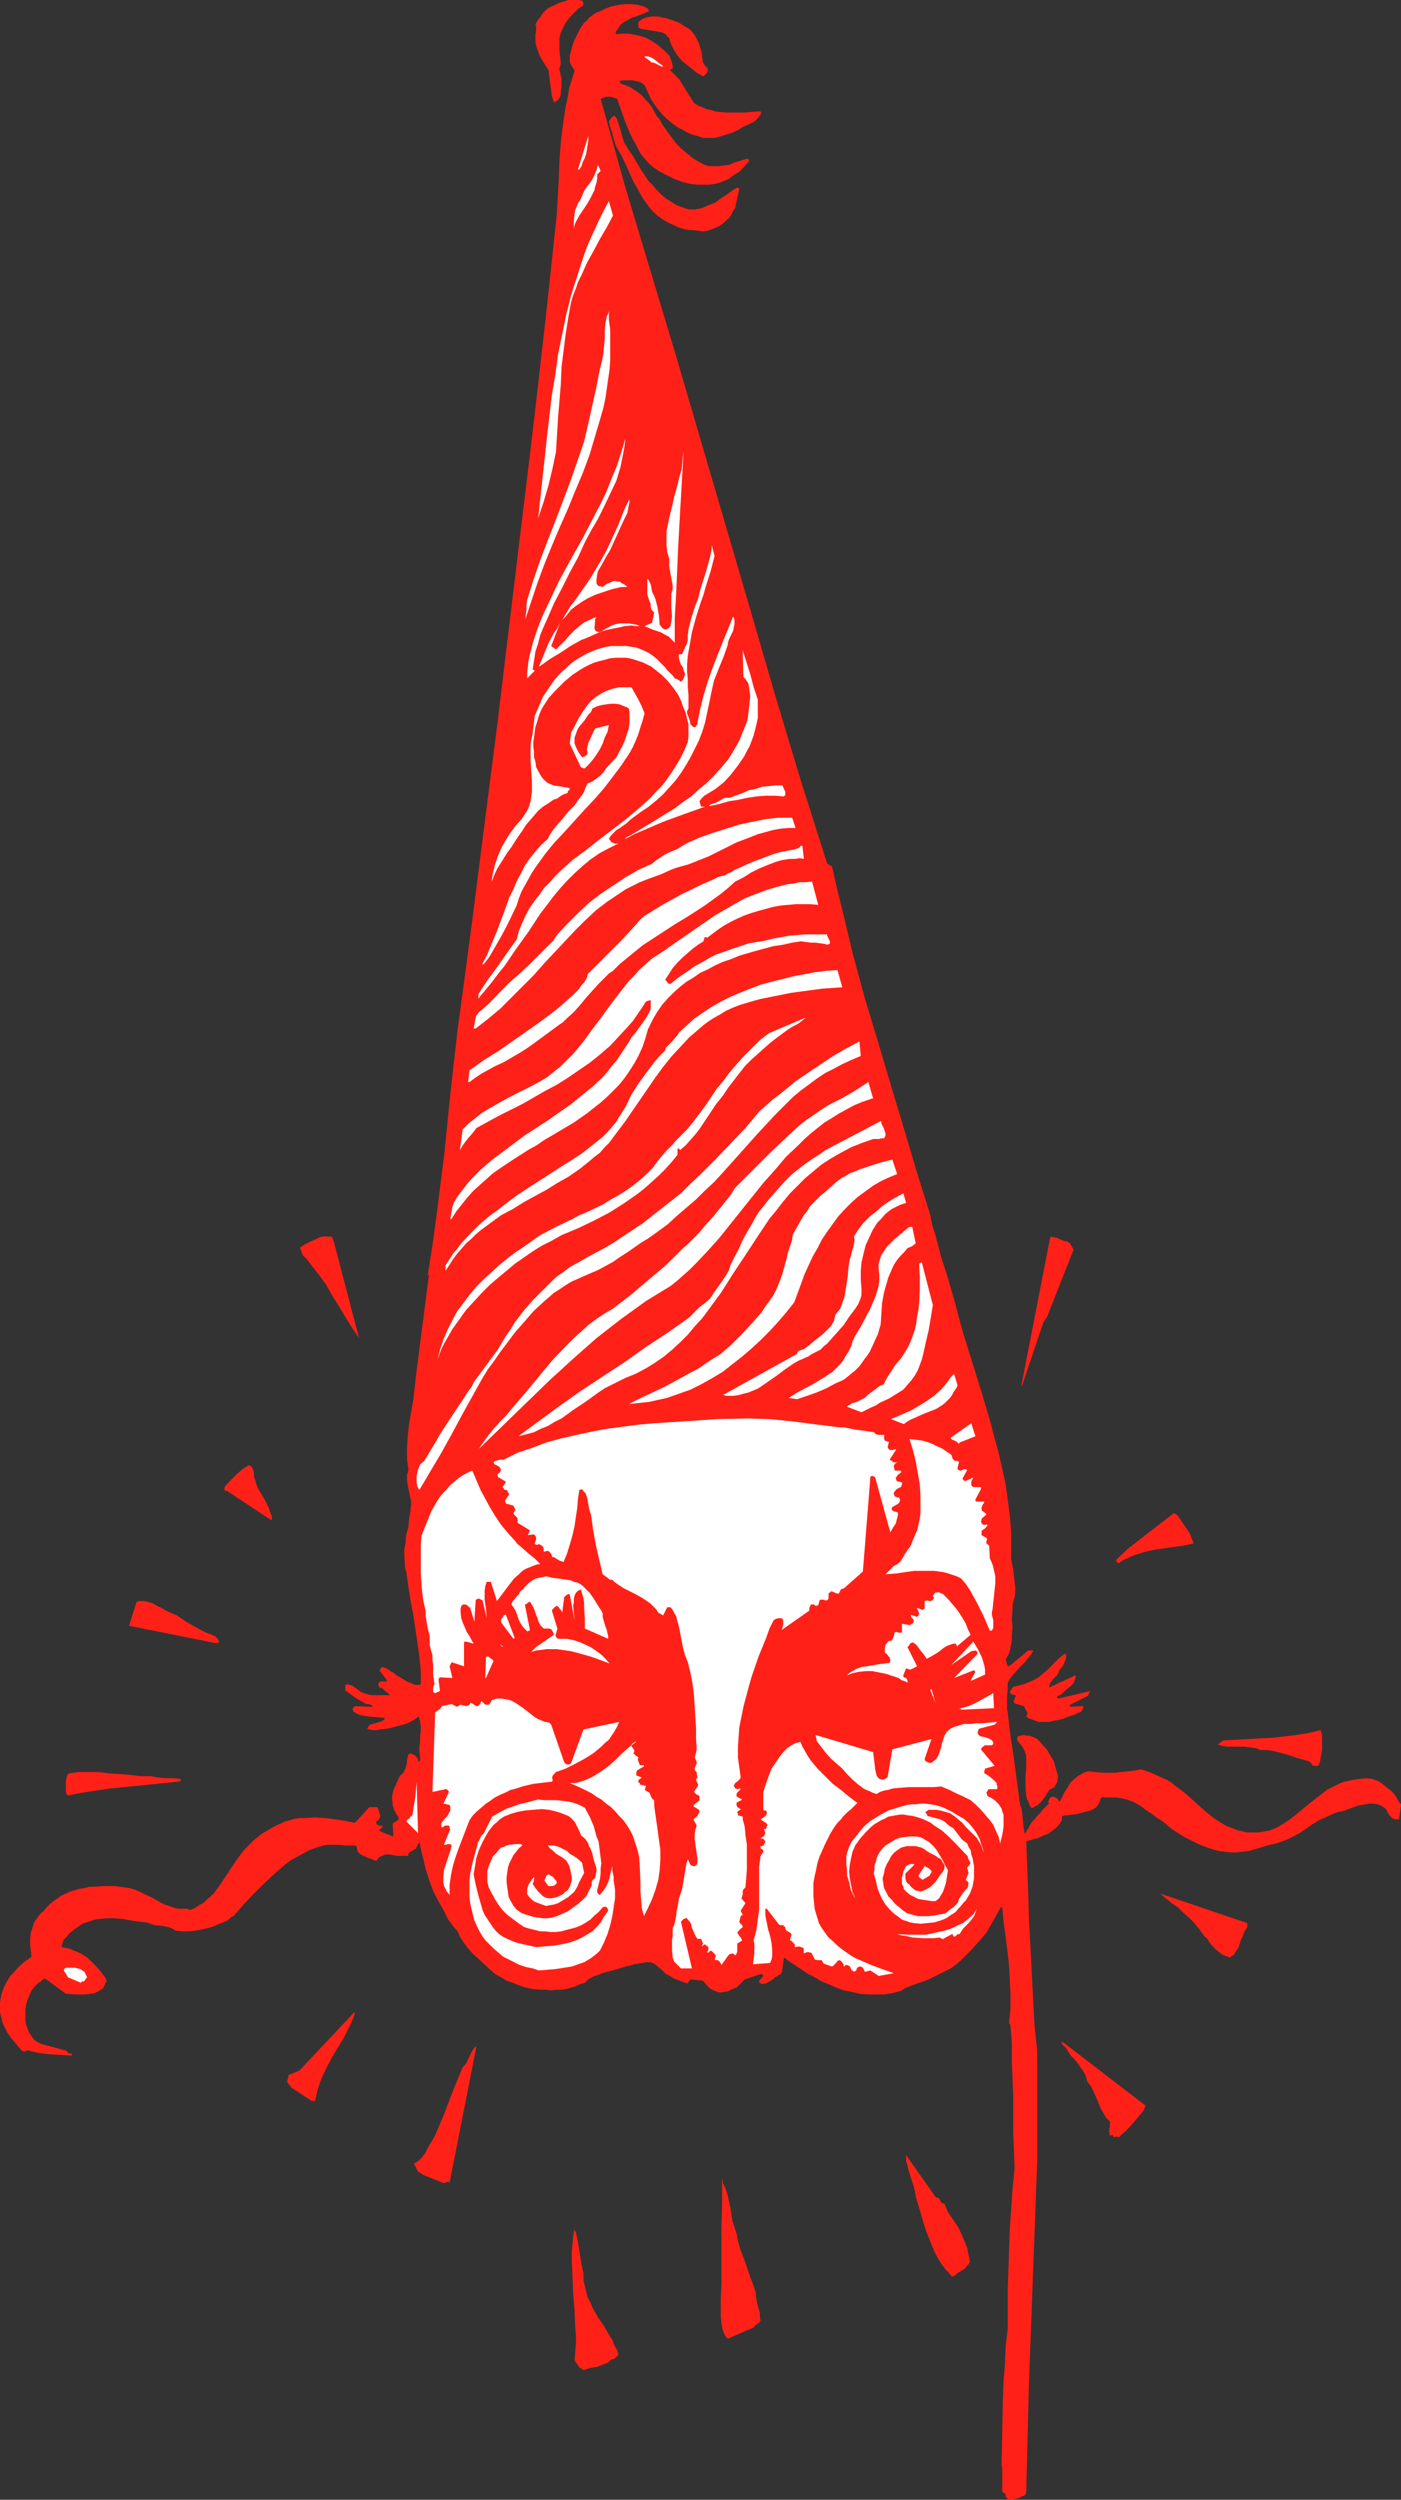 <?xml version="1.0" encoding="UTF-8" standalone="no"?>
<svg
   version="1.0"
   width="87.265mm"
   height="155.668mm"
   id="svg71"
   sodipodi:docname="Wizard 06.wmf"
   xmlns:inkscape="http://www.inkscape.org/namespaces/inkscape"
   xmlns:sodipodi="http://sodipodi.sourceforge.net/DTD/sodipodi-0.dtd"
   xmlns="http://www.w3.org/2000/svg"
   xmlns:svg="http://www.w3.org/2000/svg">
  <rect width="100%" height="100%" fill="#333333" stroke="none"/>
  <sodipodi:namedview
     id="namedview71"
     pagecolor="#ffffff"
     bordercolor="#000000"
     borderopacity="0.25"
     inkscape:showpageshadow="2"
     inkscape:pageopacity="0.0"
     inkscape:pagecheckerboard="0"
     inkscape:deskcolor="#d1d1d1"
     inkscape:document-units="mm" />
  <defs
     id="defs1">
    <pattern
       id="WMFhbasepattern"
       patternUnits="userSpaceOnUse"
       width="6"
       height="6"
       x="0"
       y="0" />
  </defs>
  <path
     style="fill:#ff2117;fill-opacity:1;fill-rule:evenodd;stroke:none"
     d="m 237.709,588.353 0.97,-0.162 0.97,-0.162 0.97,-0.485 0.485,-0.162 0.323,-0.323 0.162,-0.323 v -0.162 0 l 0.323,-12.927 0.323,-12.927 0.485,-12.927 0.485,-13.089 0.485,-12.927 0.485,-13.089 v -6.464 -6.464 -6.625 -6.464 l -0.646,-6.14 -0.323,-6.302 -0.323,-6.14 -0.323,-6.14 -0.323,-6.14 -0.162,-6.14 -0.485,-12.281 0.485,-0.162 0.646,-0.162 0.485,-0.162 0.646,-0.162 0.97,-0.323 0.97,-0.485 0.97,-0.323 0.646,-0.485 0.808,-0.646 0.646,-0.485 0.646,-0.808 0.485,-0.808 v -0.323 -0.485 l 0.162,-0.162 0.646,-0.162 h 0.485 l 1.131,-0.162 1.293,-0.162 0.485,-0.162 0.646,-0.162 1.293,-0.323 0.646,-0.162 0.646,-0.323 0.485,-0.323 0.323,-0.323 0.323,-0.485 0.323,-0.485 v -0.323 l 0.162,-0.162 v -0.323 l 0.162,-0.162 h 0.162 v -0.162 l 0.162,-0.162 0.485,0.162 h 0.646 0.485 0.646 0.97 l 0.97,0.162 0.808,0.162 0.808,0.162 0.808,0.323 0.808,0.323 1.454,0.808 1.293,0.97 1.454,0.97 1.293,0.97 1.293,0.808 2.101,1.778 2.262,1.454 1.131,0.646 1.293,0.646 1.293,0.646 1.131,0.485 1.293,0.485 1.454,0.485 1.293,0.323 1.293,0.162 1.454,0.162 h 1.454 l 1.293,-0.162 1.454,-0.162 2.262,-0.646 2.101,-0.646 2.101,-0.485 1.939,-0.646 1.778,-0.808 1.778,-0.97 1.454,-0.97 1.616,-1.131 1.616,-0.97 1.778,-0.808 1.778,-0.808 0.97,-0.323 0.97,-0.162 1.778,-0.646 1.778,-0.646 1.778,-0.323 0.97,-0.162 h 0.97 l 0.97,0.162 0.808,0.323 0.808,0.485 0.323,0.323 0.323,0.485 0.162,0.485 0.323,0.485 0.323,0.323 0.323,0.323 0.323,0.162 0.485,0.162 h 0.485 0.323 l 0.485,-3.393 v -0.162 l -0.162,-0.162 -0.323,-0.323 -0.485,-0.97 -0.646,-0.97 -0.808,-0.808 -0.808,-0.646 -0.808,-0.646 -0.808,-0.646 -0.97,-0.485 -0.97,-0.323 -1.454,-0.162 -1.293,0.162 -1.454,0.162 -1.454,0.323 -0.808,0.162 -0.97,0.323 -1.616,0.808 -1.616,0.808 -1.454,1.131 -1.454,1.131 -1.454,1.131 -2.909,2.424 -1.454,1.131 -1.454,0.97 -1.616,0.97 -1.616,0.646 -0.808,0.162 -0.97,0.162 -0.808,0.162 h -0.97 -0.97 -0.97 l -1.131,-0.323 -0.97,-0.162 -1.131,-0.485 -0.97,-0.323 -0.97,-0.485 -0.808,-0.485 -1.778,-1.131 -1.616,-1.293 -3.07,-2.747 -1.616,-1.454 -1.616,-1.293 -1.131,-0.808 -0.97,-0.808 -1.131,-0.646 -1.131,-0.485 -2.424,-1.131 -2.424,-0.808 -1.616,0.323 -1.454,0.162 -1.616,0.162 -1.454,0.162 h -3.07 l -1.616,-0.162 -1.616,-0.162 -0.646,0.162 -0.646,0.323 -1.131,0.646 -0.97,0.808 -0.808,0.808 -0.646,1.131 -0.646,0.97 -1.131,2.262 v 0 h -0.162 l -0.162,-0.323 -0.162,-0.162 v -0.162 l -0.97,-0.485 h -0.485 l -0.162,0.162 h -0.162 l -0.162,0.323 -0.162,0.323 -0.162,0.323 0.162,0.485 -1.454,1.454 -0.646,0.808 -0.646,0.646 -0.646,0.808 -0.646,0.646 -0.485,0.808 -0.323,0.808 -0.323,0.162 v 0.162 l -0.162,0.323 -0.162,0.323 -0.162,0.162 -0.162,-0.808 -0.162,-0.808 -0.162,-1.778 -0.162,-1.616 -0.162,-0.97 -0.323,-0.808 -1.454,-10.988 -0.808,-5.332 -0.646,-5.494 -0.162,-0.808 v -0.97 -1.778 l 0.162,-1.778 v -1.616 l 0.646,-1.131 0.808,-0.97 1.616,-1.778 0.97,-0.97 0.646,-0.808 0.808,-0.97 0.485,-0.808 v -0.162 h -0.162 -0.162 -0.162 -0.162 -0.485 l -4.525,3.717 h -0.323 l -0.485,-1.616 0.485,-0.808 0.485,-0.97 0.162,-0.97 0.162,-0.808 0.162,-0.97 v -0.97 l 0.162,-2.101 -0.162,-1.939 0.162,-2.101 v -0.97 l 0.162,-0.97 0.323,-0.97 0.162,-0.97 v -1.454 l -0.162,-1.293 -0.162,-1.454 -0.162,-1.454 -0.485,-2.585 v -1.454 -1.454 -3.555 l -0.323,-3.717 -0.485,-3.717 -0.485,-3.555 -0.808,-3.717 -0.808,-3.555 -0.97,-3.555 -0.97,-3.717 -2.101,-7.11 -2.262,-7.272 -2.262,-7.272 -0.97,-3.555 -0.97,-3.717 -1.454,-5.009 -0.808,-2.585 -0.808,-2.424 -1.293,-5.009 -0.808,-2.585 -0.485,-2.424 -3.232,-10.342 -3.07,-10.342 -3.07,-10.18 -3.07,-10.342 -3.07,-10.18 -2.747,-10.18 -2.424,-10.18 -1.293,-5.171 -1.131,-5.009 -1.131,-0.646 -6.302,-19.876 -5.979,-19.876 -5.817,-20.037 -5.817,-19.876 -11.635,-39.751 -5.979,-19.876 -5.979,-19.876 -5.817,-20.845 0.323,-0.162 0.485,-0.162 0.485,-0.162 h 0.485 0.646 l 0.485,0.162 0.485,0.162 0.485,0.162 0.97,2.747 0.97,2.747 1.131,2.747 0.646,1.293 0.646,1.131 0.646,1.293 0.646,1.131 0.808,0.97 0.97,1.131 0.97,0.808 1.131,0.808 1.131,0.646 1.293,0.646 1.616,0.808 1.778,0.646 1.939,0.485 1.778,0.162 h 1.939 0.808 l 1.778,-0.323 0.97,-0.323 0.808,-0.323 0.808,-0.323 1.293,-0.97 1.293,-0.808 1.131,-1.131 1.131,-1.293 v -0.323 l -0.162,-0.162 -0.162,-0.162 -1.131,0.323 -0.97,0.323 -1.131,0.323 -0.97,0.485 -1.293,0.162 -1.131,0.162 h -1.293 -1.293 l -1.293,-0.485 -1.131,-0.646 -1.131,-0.646 -0.97,-0.808 -0.97,-0.808 -0.97,-0.808 -0.808,-0.808 -0.808,-0.97 -1.454,-1.939 -1.454,-2.101 -0.485,-0.97 -0.808,-0.97 -1.131,-2.101 -0.646,-0.808 -0.808,-0.808 -0.646,-0.808 -0.97,-0.808 -0.97,-0.646 -0.97,-0.646 -1.131,-0.485 -1.131,-0.323 v -0.162 l -0.162,-0.162 v -0.162 l -0.162,-0.162 0.808,-0.162 h 0.646 0.808 0.808 l 0.808,0.162 0.808,0.162 0.646,0.323 0.646,0.485 0.97,2.101 0.485,1.131 0.646,0.97 0.646,0.97 0.808,0.97 0.646,0.808 0.808,0.808 0.97,0.808 0.808,0.646 1.131,0.808 0.97,0.485 1.131,0.646 1.131,0.485 1.293,0.323 1.293,0.485 h 0.808 0.808 0.97 l 0.808,-0.162 1.616,-0.485 1.616,-0.485 1.454,-0.646 1.293,-0.808 1.454,-0.646 1.293,-0.646 0.323,-0.323 0.323,-0.323 0.323,-0.323 0.323,-0.485 0.323,-0.485 v -0.162 l -0.162,-0.162 v -0.162 l -1.939,0.162 -1.939,0.162 h -1.939 -2.101 l -1.939,-0.162 -0.97,-0.162 -0.97,-0.323 -0.97,-0.162 -0.97,-0.485 -0.97,-0.323 -0.97,-0.646 -3.555,-5.656 -2.101,-2.101 v -0.162 h 0.162 0.162 l 0.323,-0.162 V 15.836 15.513 l -0.162,-0.808 -0.323,-0.808 -0.162,-0.485 -0.162,-0.323 -1.293,-1.293 -1.293,-1.131 -1.454,-0.97 -1.454,-0.808 -1.616,-0.485 -0.808,-0.162 -0.808,-0.162 -0.97,-0.162 h -0.808 -0.97 l -0.808,0.162 -0.323,-0.162 V 7.756 7.595 7.433 l 0.323,-0.323 0.162,-0.323 0.323,-0.485 0.323,-0.485 0.808,-0.646 0.97,-0.485 0.808,-0.485 1.939,-0.646 1.939,-0.808 h 0.162 V 2.585 2.424 L 152.547,2.101 152.062,1.778 151.416,1.454 150.77,1.293 150.123,1.131 148.669,0.97 h -1.454 l -1.454,0.162 -1.616,0.323 -1.454,0.485 -1.293,0.646 -0.808,0.323 -0.646,0.323 -0.646,0.485 -0.646,0.485 -0.485,0.646 -0.646,0.485 -0.97,1.454 -0.646,1.293 -0.808,1.616 -0.485,1.616 -0.485,1.778 v 0.485 0.485 0.485 l 0.162,0.485 0.485,0.808 0.485,0.808 -0.646,2.101 -0.646,2.101 -0.323,2.101 -0.485,2.262 -0.646,4.201 -0.485,4.201 -0.323,4.201 -0.162,4.363 -0.485,8.564 -2.586,24.077 -2.747,24.077 -2.909,24.077 -2.909,24.077 -2.909,24.077 -3.07,23.915 -3.07,24.077 -3.232,24.077 -1.616,14.382 -1.454,14.382 -1.778,14.058 -0.97,7.11 -1.131,7.11 0.162,-0.162 v 0 l 0.162,-0.162 -3.07,23.915 -0.323,2.909 -0.323,2.747 -0.97,5.656 -0.323,2.747 -0.162,2.747 v 1.293 1.454 l 0.162,1.293 0.162,1.293 -0.162,0.646 -0.162,0.485 v 1.293 l 0.162,1.131 0.485,2.424 0.323,1.293 v 1.131 l -0.162,0.646 v 0.646 l -0.323,1.778 -0.162,1.939 -0.485,1.778 -0.162,0.808 v 0.97 l -0.323,1.778 v 1.778 l 0.162,1.778 v 0.808 l 0.323,0.97 0.485,3.393 0.485,3.232 0.646,3.232 0.485,3.393 0.485,3.232 0.485,3.393 0.323,3.232 v 3.232 l -0.323,0.162 h -0.323 -0.808 l -0.646,-0.323 -0.808,-0.323 -0.646,-0.323 -0.808,-0.485 -0.485,-0.323 -0.646,-0.323 -0.808,-0.646 -0.808,-0.485 -0.97,-0.646 -0.485,-0.162 -0.485,-0.162 -0.323,0.162 v 0.162 l -0.162,0.162 -0.162,0.323 1.778,2.424 -0.162,0.162 h -0.323 -0.485 -0.646 l -0.162,0.162 -0.162,0.162 h -0.162 v 0.162 0.162 0.162 l 0.162,0.162 v 0.162 l 0.162,0.323 0.646,0.162 0.485,0.485 0.646,0.485 0.646,0.646 h -2.101 -0.97 -1.131 l -0.97,-0.162 -0.97,-0.323 -0.808,-0.323 -0.808,-0.646 -0.646,-0.485 -0.485,-0.323 -0.646,-0.162 -0.646,-0.162 -0.162,0.162 -0.162,0.162 v 0.323 0.808 l 1.131,0.808 1.293,0.97 2.586,1.454 h 0.485 l 0.485,0.162 0.323,0.162 0.162,0.323 -4.202,-0.162 -0.162,0.162 -0.162,0.162 -0.162,0.162 v 0.162 0.162 0.162 l 0.162,0.323 0.808,0.485 0.808,0.323 0.808,0.162 0.97,0.162 4.04,0.323 -0.162,0.323 -0.323,0.323 -0.323,0.162 -0.485,0.162 -1.131,0.323 -1.131,0.323 -0.323,0.323 -0.323,0.646 0.646,0.162 0.646,0.162 h 0.808 l 0.646,-0.162 1.616,-0.162 0.808,-0.162 0.808,-0.162 1.131,-0.323 1.293,-0.323 1.454,-0.485 0.485,-0.323 0.646,-0.323 1.131,-0.808 0.323,1.131 0.162,1.293 v 1.131 l -0.162,1.131 v 1.293 l -0.162,1.131 v 1.293 l 0.162,1.293 v 0.323 0.323 l -0.162,0.162 -0.162,0.162 -0.162,-0.162 v 0 -0.162 -0.323 l -0.323,-0.485 -0.323,-0.323 -0.646,-0.323 -0.485,-0.162 h -0.162 v 0.162 H 96.15 l -0.162,0.646 -0.162,0.646 v 0.646 l -0.162,0.646 -0.162,0.646 -0.323,0.646 -0.323,0.646 -0.323,0.162 -0.323,0.323 -0.485,0.97 -0.485,1.131 -0.485,0.97 -0.323,1.131 -0.162,1.131 0.162,1.131 v 0.485 l 0.162,0.485 0.162,0.646 0.323,0.485 0.162,0.485 0.323,0.323 0.162,0.323 0.162,0.646 -1.454,0.97 0.162,3.07 -3.232,-1.293 v -0.323 l 0.162,-0.162 0.162,-0.162 0.323,-0.162 v -0.323 l -0.162,-0.162 h -0.323 -0.323 l -0.162,-0.162 h -0.162 l -0.162,-0.162 -0.162,-0.323 v -0.323 l 0.323,-0.162 0.323,-0.323 0.162,-0.323 0.162,-0.485 -0.162,-0.646 -0.162,-0.485 -0.162,-0.485 -0.162,-0.323 -0.162,-0.162 h -0.162 -0.485 -0.323 -0.323 -0.485 v 0 l -3.394,3.717 -2.262,-0.485 -2.262,-0.323 -2.424,-0.323 -2.424,-0.162 -2.424,0.162 h -1.131 l -1.293,0.162 -0.97,0.323 -1.293,0.323 -0.97,0.485 -1.131,0.485 -1.131,0.646 -1.131,0.646 -1.131,0.646 -0.97,0.808 -0.97,0.808 -0.97,0.97 -0.97,0.97 -0.808,0.97 -1.293,1.778 -1.293,1.939 -1.293,1.939 -1.293,1.939 -1.293,1.778 -0.808,0.808 -0.808,0.646 -0.808,0.808 -1.131,0.646 -0.97,0.646 -1.131,0.485 -0.162,-0.162 h -0.323 l -0.162,-0.162 h -1.293 -0.97 l -1.131,-0.323 -0.97,-0.323 -0.97,-0.323 -0.97,-0.485 -1.939,-1.131 -2.101,-0.97 -0.97,-0.485 -1.131,-0.485 -1.131,-0.323 -1.131,-0.162 -1.131,-0.162 -1.293,-0.162 h -2.424 l -2.424,0.162 h -1.131 l -1.131,0.323 -1.131,0.162 -1.131,0.323 -1.131,0.323 -0.97,0.485 -1.131,0.485 -0.808,0.646 -0.97,0.646 -0.808,0.646 -0.808,0.808 -0.808,0.97 -0.646,0.485 -0.485,0.646 -0.323,0.485 -0.485,0.646 -0.323,0.646 -0.162,0.646 -0.485,1.454 -0.162,1.454 v 1.454 l 0.162,1.454 0.162,1.293 -1.616,1.131 -1.454,1.293 -1.293,1.454 -0.646,0.646 -0.485,0.808 -0.485,0.808 -0.485,0.97 -0.323,0.808 -0.323,0.97 -0.162,0.97 L 0,471.361 v 1.131 1.131 l 0.323,1.293 0.323,1.293 0.646,1.293 0.485,0.97 0.808,1.131 0.808,0.97 0.808,0.97 0.97,1.131 0.485,0.162 h 0.162 v 0 h 0.162 l 0.162,-0.162 0.323,-0.162 1.131,0.323 1.293,0.323 2.586,0.323 2.747,0.162 2.586,0.162 0.162,-0.162 v -0.162 l -0.162,-0.162 h -0.323 l -0.485,-0.162 -0.162,-0.323 -0.162,-0.162 L 9.696,481.057 9.049,480.734 8.241,480.249 7.757,479.764 7.272,478.956 6.787,478.31 6.464,477.34 6.141,476.532 5.979,475.724 v -1.454 -1.293 l 0.162,-1.131 0.323,-1.131 0.485,-1.131 0.485,-1.131 0.646,-0.808 0.808,-0.808 0.485,-0.323 0.323,-0.162 0.162,-0.323 0.323,-0.162 0.162,-0.162 h 0.323 l 4.848,3.555 2.262,0.162 h 1.131 1.131 l 1.131,-0.162 1.131,-0.162 0.97,-0.485 0.485,-0.323 0.485,-0.323 0.323,-0.646 0.323,-0.646 0.162,-0.323 v -0.323 l -0.162,-0.323 -0.162,-0.323 -0.97,-1.293 -0.97,-1.131 -1.131,-1.131 -1.131,-1.131 -1.293,-0.808 -1.454,-0.646 -1.616,-0.646 -1.616,-0.323 v -0.485 l 0.162,-0.485 0.323,-0.808 0.646,-0.646 0.646,-0.808 1.454,-1.131 1.616,-1.131 0.97,-0.323 0.97,-0.323 0.97,-0.323 0.97,-0.162 1.778,-0.162 h 1.939 l 1.939,0.162 1.778,0.323 1.939,0.323 1.939,0.162 0.808,0.323 0.97,0.323 1.778,0.162 0.808,0.162 0.808,0.162 0.808,0.323 0.808,0.485 1.616,0.162 h 1.616 l 1.454,-0.162 1.616,-0.323 1.454,-0.323 1.454,-0.485 1.454,-0.646 1.293,-0.485 0.808,-0.646 0.323,-0.323 0.485,-0.162 2.262,-2.585 2.424,-2.585 2.424,-2.424 2.424,-2.262 1.293,-1.131 1.293,-1.131 1.293,-0.97 1.454,-0.808 1.454,-0.808 1.454,-0.808 1.778,-0.646 1.616,-0.485 0.97,-0.162 h 0.97 1.778 l 1.616,0.162 h 0.808 0.808 0.646 l 0.162,0.162 0.162,0.323 v 0.323 0.162 l 0.323,0.646 0.323,0.323 0.485,0.323 0.485,0.162 0.97,0.485 0.485,0.162 0.485,0.162 0.323,0.162 0.323,0.162 h 0.323 0.162 v -0.162 l 0.162,-0.162 0.162,-0.162 0.162,-0.323 0.485,-0.162 0.323,-0.162 0.808,-0.323 h 0.808 l 0.97,0.162 0.808,0.162 h 0.808 0.808 0.97 l 0.323,-0.808 0.323,-0.162 0.323,-0.162 0.323,-0.162 0.162,-0.162 0.323,-0.162 h 0.162 l 0.162,-0.485 0.162,-0.162 v -0.323 l 0.323,-0.323 0.162,-0.162 v 0 l 0.162,0.162 v 0.323 0.162 l 0.323,1.454 0.323,1.293 0.646,2.747 0.808,2.585 0.97,2.585 1.131,2.262 1.293,2.262 1.131,2.262 1.454,1.939 0.646,0.646 0.323,0.646 0.323,0.808 0.97,1.454 0.97,1.293 1.131,1.293 1.293,1.131 2.586,2.424 1.293,1.131 1.454,0.808 1.293,0.808 1.454,0.485 1.616,0.646 1.454,0.485 1.616,0.323 1.616,0.162 h 1.616 l 1.131,0.162 1.293,-0.162 h 1.131 l 1.131,-0.162 1.131,-0.323 1.131,-0.323 0.97,-0.485 1.131,-0.323 0.808,-0.808 1.131,-0.646 0.97,-0.323 1.131,-0.485 2.424,-0.646 2.262,-0.646 0.97,-0.323 0.97,-0.162 0.97,-0.323 0.97,-0.162 0.97,-0.162 0.97,-0.162 h 0.97 l 0.323,0.162 0.485,0.162 0.97,0.808 0.97,0.808 0.808,0.808 0.97,0.485 0.97,0.646 0.97,0.323 2.101,0.808 0.808,-0.97 2.909,0.323 0.97,1.131 0.646,0.646 0.808,0.485 0.808,0.323 0.808,0.162 h 0.485 l 0.485,-0.162 h 0.485 l 0.485,-0.162 0.97,-0.485 0.485,-0.162 0.162,-0.162 h 0.323 l 0.485,-0.485 0.485,-0.485 0.485,-0.485 0.485,-0.485 3.878,-1.293 0.162,0.162 h 0.162 l 0.162,0.323 -0.97,1.131 v 0.485 l 0.485,0.162 0.323,0.162 0.485,-0.162 h 0.323 l 0.808,-0.485 0.808,-0.485 0.485,-0.485 0.323,-0.162 0.485,-0.323 0.646,-0.323 v 0 0 -0.162 l 0.162,-0.162 0.485,-3.555 1.293,0.97 1.454,0.97 1.454,0.97 1.454,0.97 1.616,0.808 1.616,0.97 1.616,0.646 1.778,0.808 1.778,0.646 1.778,0.323 1.939,0.485 1.939,0.162 h 1.939 1.939 l 1.939,-0.323 1.939,-0.485 0.97,-0.646 0.808,-0.323 2.101,-0.808 0.97,-0.323 0.97,-0.323 1.131,-0.485 0.97,-0.485 1.939,-0.97 0.97,-0.485 0.97,-0.485 1.131,-0.808 1.131,-0.97 1.131,-1.131 1.131,-1.131 1.939,-2.101 1.939,-2.262 3.394,-5.979 h 0.323 l 0.323,3.555 0.485,3.393 0.808,6.787 0.162,3.393 0.162,3.393 v 1.616 1.616 l -0.162,1.778 -0.162,1.616 v 0.162 l 0.162,0.162 0.162,0.323 0.323,4.201 v 4.201 l 0.323,8.403 v 8.403 l 0.323,8.403 -0.485,4.848 -0.323,4.848 -0.323,4.686 -0.162,4.686 -0.162,4.686 -0.162,4.686 v 9.211 l -0.485,4.201 -0.162,4.04 -0.323,4.04 -0.162,4.04 -0.162,7.918 -0.162,8.08 0.162,0.485 v 0.485 0.323 0.162 4.686 l 0.162,0.162 0.162,0.162 0.323,0.162 0.162,0.162 v 0.646 l 0.323,0.162 0.162,0.323 0.162,0.162 z"
     id="path1" />
  <path
     style="fill:#ff2117;fill-opacity:1;fill-rule:evenodd;stroke:none"
     d="m 137.357,557.813 1.616,-0.485 1.778,-0.323 0.808,-0.323 0.808,-0.323 0.808,-0.323 0.646,-0.646 0.646,-0.162 0.485,-0.323 0.323,-0.323 0.323,-0.323 -0.323,-1.131 -0.646,-1.131 -0.485,-1.293 -0.646,-0.97 -1.293,-2.262 -1.454,-2.101 -1.293,-2.262 -0.485,-1.293 -0.646,-1.131 -0.323,-1.293 -0.323,-1.293 -0.323,-1.454 v -1.454 l -0.485,-2.424 -0.808,-5.009 -0.485,-2.424 -0.323,-0.323 v -0.323 -0.323 l -0.323,1.939 -0.162,1.939 -0.162,1.939 v 1.939 l 0.162,3.878 0.162,3.878 0.323,3.878 0.162,4.04 0.162,1.939 v 1.939 l -0.162,1.939 -0.162,1.939 1.131,1.616 z"
     id="path2" />
  <path
     style="fill:#ff2117;fill-opacity:1;fill-rule:evenodd;stroke:none"
     d="m 171.454,550.379 5.979,-2.585 0.162,-0.162 0.162,-0.323 0.485,-0.323 0.485,-0.323 0.162,-0.323 0.162,-0.162 -0.162,-0.808 v -0.97 l -0.485,-1.616 -0.323,-1.616 -0.162,-0.808 v -0.808 l -0.646,-1.939 -0.646,-1.616 -1.131,-3.393 -1.293,-3.393 -0.485,-1.778 -0.323,-1.778 -0.485,-1.454 -0.485,-1.454 -0.485,-3.07 -0.646,-3.07 -0.485,-1.454 -0.646,-1.454 v -0.323 -0.162 l -0.162,-0.323 v 2.909 2.747 l -0.162,5.656 v 5.656 5.817 1.778 l -0.162,3.878 v 1.778 1.939 l 0.162,1.778 0.162,0.808 0.162,0.808 0.323,0.808 0.323,0.646 0.323,0.323 v 0 l 0.162,0.162 z"
     id="path3" />
  <path
     style="fill:#ff2117;fill-opacity:1;fill-rule:evenodd;stroke:none"
     d="m 224.619,535.675 0.97,-0.808 1.131,-0.646 0.485,-0.323 0.323,-0.485 0.485,-0.485 0.323,-0.646 -0.323,-1.616 -0.323,-1.616 -0.646,-1.616 -0.646,-1.454 -0.646,-1.454 -0.808,-1.293 -1.778,-2.585 -0.808,-1.939 -0.485,-0.162 -0.323,-0.162 -0.485,-0.97 -0.323,-0.162 h -0.162 l -0.323,-0.162 -6.949,-9.857 v 1.293 l 0.323,1.131 0.323,1.293 0.323,1.131 0.808,2.424 0.323,1.293 0.162,1.131 0.808,2.747 0.808,2.747 0.808,2.585 0.97,2.424 0.97,2.424 1.131,2.101 0.646,0.97 0.808,1.131 0.808,0.808 0.808,0.97 z"
     id="path4" />
  <path
     style="fill:#ff2117;fill-opacity:1;fill-rule:evenodd;stroke:none"
     d="m 104.876,513.698 0.323,-0.162 h 0.323 0.162 l 0.162,0.162 6.302,-31.995 v 0 0 h -0.162 v 0 l -0.485,0.485 -0.323,0.485 -0.323,0.646 -0.323,0.646 -0.323,0.646 -0.323,0.808 -0.485,0.646 -0.485,0.485 -1.131,2.747 -1.131,2.747 -2.101,5.494 -1.131,2.747 -1.131,2.585 -1.454,2.424 -0.646,1.293 -0.808,1.131 -0.485,0.485 -0.485,0.485 -0.646,0.323 -0.323,0.162 0.97,1.939 0.808,0.485 0.162,0.162 h 0.162 l 0.162,0.162 4.848,1.939 z"
     id="path5" />
  <path
     style="fill:#ff2117;fill-opacity:1;fill-rule:evenodd;stroke:none"
     d="m 262.594,502.872 h 0.323 0.162 l 0.323,0.162 0.808,-0.808 0.97,-0.808 1.616,-1.778 1.616,-1.939 0.808,-0.97 0.485,-1.131 -19.553,-15.028 -0.162,0.162 v 0 0.323 l 0.162,0.162 0.162,0.323 h 0.162 l 0.162,0.162 0.323,0.323 0.485,0.808 0.646,0.97 0.808,0.808 0.808,0.97 0.646,0.97 0.808,1.131 0.485,0.97 0.162,0.646 0.162,0.646 0.808,0.97 0.646,1.293 1.131,2.585 0.485,1.293 0.646,1.131 0.646,1.131 0.97,0.97 v 0.97 l -0.162,0.808 v 0.485 0.323 l 0.162,0.808 0.162,-0.162 h 0.162 0.162 l 0.162,-0.162 v 0.162 l 0.162,0.323 0.162,0.162 z"
     id="path6" />
  <path
     style="fill:#ff2117;fill-opacity:1;fill-rule:evenodd;stroke:none"
     d="m 73.365,494.469 h 0.808 l 0.323,-1.454 0.323,-1.293 0.485,-1.454 0.485,-1.293 1.131,-2.424 1.293,-2.424 1.454,-2.424 1.454,-2.424 1.293,-2.585 0.646,-1.454 0.485,-1.293 -0.162,-0.323 -12.928,13.735 -2.424,0.97 -0.162,0.162 v 0.485 l -0.162,0.485 -0.162,0.485 1.131,1.454 z"
     id="path7" />
  <path
     style="fill:#ffffff;fill-opacity:1;fill-rule:evenodd;stroke:none"
     d="m 19.068,466.675 v -0.162 h 0.162 v -0.162 h 0.162 0.323 l 0.323,-0.323 0.162,-0.323 0.323,-0.323 -0.646,-1.293 -0.97,-0.646 -1.293,-0.323 H 16.968 16.321 15.675 l -0.485,0.162 v 0.162 l -0.162,0.162 v 0.162 l 0.97,1.616 z"
     id="path8" />
  <path
     style="fill:#ffffff;fill-opacity:1;fill-rule:evenodd;stroke:none"
     d="m 206.844,465.059 3.555,-0.646 -2.747,-0.97 -2.586,-0.97 -2.586,-1.131 -1.131,-0.485 -1.131,-0.646 -1.131,-0.808 -1.131,-0.808 -0.97,-0.808 -0.97,-0.97 -0.97,-0.808 -0.808,-1.131 -0.808,-1.131 -0.646,-1.131 -0.485,-1.616 -0.485,-1.616 -0.162,-1.454 -0.162,-1.616 v -1.616 -1.616 l 0.323,-1.616 0.323,-1.454 0.323,-1.616 0.485,-1.454 0.646,-1.454 0.646,-1.454 0.646,-1.293 0.646,-1.293 0.808,-1.293 0.808,-1.131 0.808,-0.808 0.485,-0.646 1.131,-1.131 0.646,-0.485 0.485,-0.485 1.131,-1.131 -1.939,-1.454 -1.939,-1.616 -1.939,-1.454 -1.778,-1.778 -1.778,-1.778 -0.808,-0.97 -0.808,-0.97 -0.646,-0.97 -0.646,-1.131 -0.646,-1.131 -0.485,-1.131 -0.485,0.162 -0.646,0.162 -0.97,0.485 -0.97,0.646 -0.808,0.808 -0.808,0.97 -0.646,0.97 -1.454,2.101 -0.485,1.293 -0.485,1.293 -0.485,1.454 -0.485,1.454 v 4.201 l 0.162,0.162 h 0.323 l 0.323,0.162 v 0.162 0.162 0.323 l -0.162,0.323 -0.323,0.323 -0.485,0.323 -0.485,0.323 1.454,0.97 v 0 l 0.162,0.323 -0.162,0.323 v 0.323 l -0.162,0.162 v 0.162 h -0.162 -0.323 l 0.323,0.97 -0.162,0.323 v 0.162 l -0.323,0.323 -0.323,0.162 -0.323,0.323 v 0 h 0.162 v 0 0 0 h 0.162 0.323 l 0.162,0.323 v 0 h 0.162 v 0.162 l 0.162,0.162 -0.162,0.485 -0.162,0.323 -0.162,0.162 -0.323,0.162 h -0.323 v 0.323 0.162 l 0.162,0.162 h 0.162 l 0.162,0.162 0.162,0.162 v 0.323 l -0.162,0.323 -0.162,0.162 -0.162,0.323 -0.162,0.323 -0.323,2.424 v 2.585 4.848 2.585 l -0.323,2.424 -0.162,1.293 -0.162,1.131 -0.323,1.293 -0.323,1.131 0.162,0.808 v 0.646 1.454 l -0.162,1.454 -0.162,1.293 4.04,-0.323 0.323,-0.808 0.162,-0.808 v -0.646 -0.808 l -0.162,-1.616 -0.323,-1.616 -0.485,-1.616 -0.323,-1.616 -0.323,-1.616 v -0.808 -0.808 0 h 0.162 0.162 l 2.747,3.555 0.162,0.162 0.162,0.162 h 0.323 0.485 l 0.162,0.162 v 0.162 h 0.162 l 0.162,0.162 v 0.323 l 0.162,0.162 v 0.162 l 0.162,0.162 0.808,0.485 0.323,0.323 v 0.323 l -0.162,0.323 -0.162,0.646 v 0.162 l 0.162,0.162 v -0.162 l 0.485,0.485 0.485,0.485 v 0.646 l 0.97,-0.162 0.97,0.323 0.162,0.323 v 0.323 0.323 0.323 l 0.97,-0.323 0.485,0.162 h 0.323 l 0.808,1.616 0.646,0.162 h 0.646 0.323 l 0.162,0.323 0.323,0.485 1.778,0.646 h 0.323 l 0.162,-0.162 0.162,-0.162 0.162,-0.162 0.485,-0.485 0.162,-0.323 0.485,-0.162 0.323,0.162 0.162,0.162 0.485,0.646 v 0.485 h 0.162 l 0.162,-0.162 0.162,-0.162 h 0.323 v 0 l 0.646,0.323 0.485,0.97 v 0 h 0.162 l 0.162,0.162 0.162,0.162 0.162,-0.162 h 0.162 l 0.323,-0.323 v -0.162 -0.162 l 0.162,-0.162 0.162,-0.162 h 0.162 l 0.323,-0.162 0.323,0.162 h 0.162 l 0.162,0.162 0.485,0.97 1.293,-0.323 z"
     id="path9" />
  <path
     style="fill:#ffffff;fill-opacity:1;fill-rule:evenodd;stroke:none"
     d="m 126.853,463.767 1.939,-0.162 1.939,-0.162 2.101,-0.323 1.939,-0.323 1.778,-0.646 0.97,-0.323 0.808,-0.485 0.808,-0.485 0.646,-0.485 0.808,-0.646 0.646,-0.646 0.97,-1.939 0.808,-1.939 0.646,-2.101 0.485,-2.101 0.323,-2.101 0.323,-2.101 v -2.101 l -0.323,-2.101 v -0.808 l -0.162,-0.808 -0.162,-0.808 v -0.97 l -0.485,1.939 -0.162,0.97 -0.323,0.808 -0.323,0.808 -0.485,0.808 -0.485,0.646 -0.646,0.808 -0.323,-0.162 -0.162,-0.162 -0.162,-0.323 v -0.485 l 0.323,-1.293 0.323,-1.293 0.162,-1.293 v -1.131 l 0.162,-1.293 -0.162,-1.293 -0.162,-1.293 -0.162,-1.293 -0.162,-1.293 -0.485,-1.131 -0.646,-2.424 -0.97,-2.262 -1.131,-2.101 -0.646,-0.323 -0.646,-0.323 -1.293,-0.485 -1.293,-0.323 -1.454,-0.162 -1.454,-0.162 h -1.454 -1.454 l -1.293,-0.162 -3.07,0.808 -1.454,0.323 -1.293,0.485 -1.454,0.485 -1.293,0.646 -1.131,0.646 -1.131,0.646 -1.939,3.878 -0.646,0.646 -0.323,0.808 -0.485,0.808 -0.162,0.808 -0.485,1.778 -0.485,1.778 -0.323,1.454 -0.323,1.454 -0.162,1.454 v 1.293 1.454 1.454 l 0.162,1.293 0.323,1.454 0.323,1.293 0.323,1.293 0.485,1.131 0.646,1.293 0.646,1.131 0.808,1.131 0.97,0.97 0.97,0.97 1.131,0.97 1.131,0.97 1.293,0.646 1.293,0.646 1.293,0.646 1.454,0.485 1.616,0.323 z"
     id="path10" />
  <path
     style="fill:#ffffff;fill-opacity:1;fill-rule:evenodd;stroke:none"
     d="m 160.627,463.282 h 2.262 l -2.586,-10.988 0.162,-0.162 v 0 l 0.485,-0.485 0.485,-0.162 h 0.323 l 0.162,0.323 0.485,0.485 0.323,0.646 0.162,0.808 0.646,1.454 0.323,0.646 0.323,0.485 h 0.808 l 0.162,0.162 v 0.162 l 0.162,0.323 0.162,0.323 v 0.162 l -0.162,0.323 -0.162,0.323 0.162,-0.162 h 0.162 l 0.162,-0.162 0.323,-0.162 0.808,0.646 v 0.323 0.323 l -0.323,0.646 h 0.323 l 0.162,-0.162 0.162,-0.162 0.323,-0.162 v 0 l 0.162,0.162 v 0 l 0.162,0.162 0.162,0.162 0.162,0.162 0.162,0.162 0.323,0.323 -0.323,0.97 v 0 l 0.162,0.162 h 0.323 0.323 l 0.162,0.162 0.323,0.323 0.162,0.323 0.162,0.323 v 0 l 1.616,-2.262 0.162,-0.162 0.162,-0.162 h 0.323 l 0.323,-0.162 0.323,0.162 0.323,0.323 0.162,-0.162 0.162,-0.162 v -0.162 l 0.162,-0.323 v -1.939 l 0.97,-0.646 h 0.162 v -0.162 l -0.162,-0.323 v -0.162 l -0.162,-0.162 -0.162,-0.162 -0.646,-0.97 0.646,-0.808 0.646,-0.485 v -0.162 l -0.162,-0.323 -0.162,-0.162 -0.162,-0.162 -0.162,-0.162 -0.162,-0.323 0.323,-1.293 0.485,-0.323 -0.485,-0.97 1.131,-1.778 -0.97,-1.131 0.162,-0.323 v -0.323 l 0.162,-0.162 v -0.485 -0.323 -0.162 l 0.162,-0.323 0.162,-0.162 0.323,-0.323 0.323,-4.04 v -2.101 -2.101 -1.939 l -0.323,-2.101 -0.162,-1.939 -0.485,-1.778 v -0.646 l -1.131,-0.323 v -0.323 l -0.162,-0.323 0.162,-0.323 0.323,-0.162 0.162,-0.162 h 0.323 l -0.97,-0.646 v 0 l -0.162,-0.485 v -0.485 l 0.162,-0.162 0.323,-0.162 0.646,-0.323 0.162,-0.162 v 0 l -0.323,-0.162 -0.323,-0.162 -0.485,-0.323 h -0.162 v -0.162 -0.162 -0.323 l 0.162,-0.323 0.323,-0.323 0.485,-0.485 v 0 l -0.162,-0.162 h -0.162 l -0.323,0.162 h -0.162 l -0.323,-0.162 h -0.162 l -0.162,-0.323 -0.162,-0.323 0.162,-0.323 0.162,-0.323 0.485,-0.323 0.485,-0.485 0.162,-0.162 0.162,-0.323 -0.323,-2.424 -0.323,-2.262 v -2.424 l 0.162,-2.424 0.162,-2.262 0.485,-2.424 0.485,-2.424 0.646,-2.424 0.646,-2.424 0.646,-2.262 1.616,-4.686 1.778,-4.363 0.808,-2.262 0.97,-1.939 0.485,-0.323 0.646,-0.162 h 0.323 0.323 l 0.323,0.162 0.162,0.323 v 0.485 0.485 l -0.162,0.646 -0.162,0.646 6.464,-4.525 v -0.646 l 0.162,-0.323 0.162,-0.323 v -0.162 h 0.162 0.323 0.162 0.162 l 0.162,0.162 0.162,0.162 h 0.323 l 0.162,-0.162 h 0.162 l 0.323,-1.131 0.162,-0.162 h 0.162 0.485 l 0.485,0.162 h 0.485 l 0.162,-0.162 0.162,-0.323 v -0.485 -0.646 l 0.162,-0.162 0.323,-0.162 v -0.162 0 h 0.323 l 1.131,0.485 h 0.323 0.162 l 0.162,-0.323 0.162,-0.323 0.162,-0.323 0.323,-0.162 h 0.323 l 0.162,-0.162 4.363,-3.878 1.778,-22.3 0.162,-0.162 h 0.162 0.323 l 0.485,0.323 3.555,12.927 0.646,-1.131 0.646,-0.97 0.162,-0.646 0.162,-0.646 0.162,-0.646 v -0.646 l -1.131,-0.323 -0.162,-0.162 -0.162,-0.162 v -0.323 l 0.162,-0.323 1.454,-0.808 0.162,-0.323 0.162,-0.162 V 352.915 l -0.162,-0.323 v -0.162 h -0.162 -0.323 l -0.323,-0.162 h -0.162 l -0.162,-0.162 v -0.162 l -0.162,-0.323 v -0.323 l 0.162,-0.162 0.323,-0.485 0.485,-0.323 0.646,-0.323 0.162,-0.162 0.162,-0.646 v -0.323 h -0.162 l -0.485,-0.162 h -0.323 l -0.162,-0.162 h -0.162 v -0.162 l -0.162,-0.323 v -0.323 l 0.162,-0.162 0.323,-0.485 0.485,-0.323 0.162,-0.162 0.162,-0.162 -0.162,-0.323 h -0.162 -0.485 -0.485 -0.162 l -0.162,-0.162 v -0.323 -0.162 h -0.162 v -0.485 l 0.162,-0.323 0.323,-0.323 0.323,-0.162 h -0.808 l -0.97,-0.646 1.454,-2.262 v -0.162 h -0.162 v 0 h -0.162 -0.162 l -0.162,0.162 h -0.485 -0.323 l -0.162,-0.162 -0.323,-0.485 0.323,-1.293 h -0.162 -0.162 l -0.162,-0.162 h -0.323 l -0.162,-0.162 -0.162,-0.323 v -0.485 -0.485 H 207.49 206.844 l -0.646,-0.162 -0.162,-0.162 -0.323,-0.323 -2.262,-0.323 -2.424,-0.323 -2.262,-0.485 h -1.293 l -1.131,-0.162 -5.171,-0.646 -5.01,-0.646 -5.171,-0.485 -4.848,-0.162 -7.272,0.162 -7.272,0.485 -7.433,0.485 -3.717,0.323 -3.717,0.485 -3.717,0.485 -3.555,0.646 -3.717,0.808 -3.555,0.808 -3.555,0.97 -3.394,1.293 -3.394,1.131 -3.232,1.616 h -0.808 l -0.646,0.162 -0.646,0.162 -0.323,0.323 0.162,0.323 0.162,0.162 0.323,0.162 0.323,0.162 0.485,0.323 0.162,0.323 0.162,0.323 -0.162,0.323 -0.162,0.323 -0.485,0.323 v 0.646 l 1.616,0.97 h 0.162 v 0.162 l 0.162,0.162 -0.808,1.131 0.323,0.323 0.162,0.323 h 0.323 l 0.323,0.162 0.162,0.323 v 0.162 l 0.323,0.323 -0.162,0.323 v 0 l -0.162,0.162 -0.485,0.808 -0.162,0.162 v 0.323 l 0.162,0.485 1.778,0.485 0.162,0.323 0.323,0.646 -0.485,0.808 0.162,0.323 0.323,0.323 0.323,0.323 0.162,0.323 v 0.97 l 2.909,1.778 -0.485,1.131 1.131,-0.162 v 0 h 0.323 l 0.162,0.162 0.162,0.162 0.162,0.323 v 0.485 l -0.162,0.485 -0.162,0.485 v 0.162 h 0.162 l 0.162,0.162 h 0.323 l 0.323,-0.162 0.323,0.162 0.323,0.162 0.323,0.323 0.162,0.323 v 0.808 l 0.808,-0.162 h 0.323 l 0.323,0.323 0.323,0.323 0.162,0.485 v 0.162 l 0.162,0.162 h 0.323 l 1.293,0.808 0.97,0.323 v 0 l 0.808,-1.939 0.646,-2.101 0.646,-2.262 0.485,-2.101 0.323,-2.262 0.323,-2.101 0.162,-2.101 0.323,-2.101 h 0.162 0.162 l 0.162,-0.162 0.323,0.162 0.162,0.323 0.485,0.485 0.323,0.808 0.162,0.808 0.323,1.778 0.162,0.808 0.323,0.808 0.485,3.555 0.646,3.555 0.808,3.555 0.808,3.393 1.778,1.293 h 0.485 l 0.485,0.485 0.646,0.485 1.454,0.97 2.909,1.454 1.454,0.808 1.454,0.97 0.646,0.485 0.646,0.646 0.646,0.646 0.485,0.808 0.323,0.162 0.323,0.162 0.485,0.323 0.97,-1.939 h 0.808 l 0.485,0.646 0.323,0.646 0.485,0.808 0.162,0.646 0.485,1.778 0.323,1.616 0.646,3.393 0.485,1.778 0.323,0.808 0.323,0.808 0.646,2.585 0.485,2.585 0.323,2.585 0.162,2.585 0.323,5.171 v 2.424 l 0.162,2.585 -0.323,1.454 -0.162,0.323 0.162,0.485 0.162,0.323 0.162,0.485 v 0.323 l -0.162,0.162 -0.162,0.485 -0.162,0.485 v 0.162 l 0.162,0.323 v 0.162 h 0.162 l 0.162,0.162 v 0.323 l 0.162,0.97 -0.162,0.162 -0.162,0.323 0.162,0.485 0.162,0.323 0.162,0.323 v 0.323 l -0.162,0.162 -0.808,1.293 0.162,0.162 0.162,0.162 0.323,0.323 0.485,0.162 0.162,0.323 v 0.162 0.323 0.323 l -0.485,0.485 -0.323,0.162 -0.162,0.162 -0.323,0.323 -0.162,0.162 0.162,0.323 h 0.162 l 0.485,0.323 0.485,0.323 0.162,0.162 v 0.323 0 l -0.485,0.97 -0.97,0.808 0.808,1.454 -0.323,0.97 -0.162,1.131 v 1.131 l 0.162,1.131 0.323,2.262 0.162,1.131 v 0.97 l -0.162,0.485 -0.162,0.162 -0.323,0.162 h -0.323 l -0.485,-0.162 -0.323,-0.323 -0.162,-0.485 -0.323,-0.646 -0.323,0.97 -0.162,0.97 -0.323,1.939 -0.323,1.939 -0.162,0.97 -0.323,1.131 -0.485,1.293 -0.162,1.293 -0.323,1.454 -0.162,1.454 -0.162,0.808 -0.162,0.646 -0.162,0.646 -0.162,0.323 -0.162,0.323 v 1.939 l -0.162,0.808 v 0.97 1.616 l 0.162,1.616 0.162,0.485 0.162,0.485 0.646,0.646 0.485,0.485 0.485,0.485 z"
     id="path11" />
  <path
     style="fill:#ff2117;fill-opacity:1;fill-rule:evenodd;stroke:none"
     d="m 289.581,460.696 0.323,-0.323 0.485,-0.162 0.485,-0.808 0.646,-0.97 0.323,-0.97 0.323,-0.97 0.485,-0.97 0.323,-0.97 0.646,-0.97 v -0.97 l -20.523,-6.948 2.747,2.262 1.454,0.97 1.293,1.293 1.293,1.131 1.293,1.293 1.293,1.616 1.131,1.616 0.323,0.162 0.323,0.323 0.485,0.808 0.485,0.646 0.646,0.646 0.646,0.646 0.646,0.485 0.646,0.485 0.808,0.323 z"
     id="path12" />
  <path
     style="fill:#ff2117;fill-opacity:1;fill-rule:evenodd;stroke:none"
     d="m 126.207,458.272 1.939,-0.162 2.101,-0.162 1.939,-0.323 2.101,-0.485 1.778,-0.646 0.97,-0.485 0.808,-0.485 0.808,-0.485 0.808,-0.485 0.646,-0.646 0.646,-0.646 0.808,-0.97 0.485,-0.97 1.131,-1.616 v -0.162 l -0.162,-0.323 -0.162,-0.323 -0.323,-0.162 -0.646,0.162 -0.97,1.131 -0.97,0.808 -0.97,0.97 -0.97,0.646 -1.131,0.646 -1.131,0.485 -1.131,0.323 -1.293,0.323 -1.131,0.323 -1.293,0.162 h -1.293 l -1.293,-0.162 h -1.131 l -1.293,-0.323 -1.293,-0.323 -1.131,-0.323 -1.454,-0.97 -1.293,-0.97 -1.293,-0.97 -1.131,-1.131 -0.97,-1.293 -0.808,-1.293 -0.808,-1.454 -0.646,-1.293 -0.323,-1.293 v -1.293 -1.293 l 0.323,-1.131 0.485,-1.131 0.485,-1.131 0.808,-0.808 0.646,-0.808 0.485,-0.485 0.646,-0.162 0.646,-0.323 0.646,-0.162 1.293,-0.162 h 1.454 l 0.162,0.162 0.162,0.162 -0.808,0.646 -0.646,0.808 -0.646,0.808 -0.485,0.97 -0.485,0.97 -0.323,0.97 -0.162,1.131 -0.162,1.131 v 1.131 l 0.162,1.293 0.162,1.131 0.162,1.131 0.485,0.97 0.646,1.131 0.323,0.323 0.323,0.485 0.485,0.323 0.646,0.485 0.808,0.323 1.131,0.323 0.97,0.323 1.131,0.162 1.131,0.162 h 1.131 l 0.97,-0.162 1.131,-0.323 2.586,-1.131 1.131,-0.808 1.131,-0.808 1.131,-0.97 0.97,-0.97 0.323,-0.646 0.323,-0.646 0.323,-0.646 0.323,-0.646 v -0.323 -0.485 l 0.162,-0.323 0.646,-0.646 0.162,-0.808 0.162,-0.646 v -0.646 l -0.162,-0.646 -0.485,-1.454 -0.162,-0.646 -0.162,-0.808 -0.485,-1.293 -0.323,-0.485 -0.162,-0.646 -0.323,-0.485 -0.323,-0.485 -0.485,-0.485 -0.485,-0.323 -0.646,-1.454 -0.808,-1.616 -0.485,-0.646 -0.485,-0.485 -0.646,-0.485 -0.808,-0.323 -0.808,-0.323 -0.97,-0.323 -1.939,-0.485 -1.778,-0.162 -1.939,0.162 -1.939,0.162 -1.778,0.323 -1.616,0.485 -1.616,0.646 -0.97,0.646 -0.646,0.646 -0.808,0.646 -0.646,0.808 -0.485,0.646 -0.485,0.808 -0.97,1.778 -0.808,1.778 -0.646,1.939 -0.323,1.939 -0.323,1.939 0.485,2.424 0.646,2.585 0.646,2.262 0.323,1.131 0.485,1.131 0.646,0.97 0.646,0.97 0.646,0.97 0.646,0.808 0.808,0.808 0.97,0.646 0.97,0.485 1.131,0.485 1.293,0.485 1.454,0.323 1.454,0.323 z"
     id="path13" />
  <path
     style="fill:#ffffff;fill-opacity:1;fill-rule:evenodd;stroke:none"
     d="m 222.034,456.333 2.101,-1.131 h 0.162 v 0.162 l 0.162,0.323 0.162,0.162 0.323,-0.162 0.323,-0.323 0.323,-0.162 h 0.323 l 0.485,-0.808 0.485,-0.646 1.293,-1.293 0.646,-0.808 0.485,-0.646 0.323,-0.808 0.323,-0.97 -0.646,1.131 -0.808,0.808 -0.97,0.808 -0.808,0.646 -1.131,0.485 -0.97,0.485 -1.131,0.485 -1.131,0.323 -1.454,0.323 -1.454,0.323 -1.454,0.323 h -1.293 -1.454 -1.454 l -2.586,-0.162 1.131,0.323 1.131,0.162 1.293,0.323 2.586,0.162 h 1.293 1.293 l 1.293,-0.162 0.162,0.162 h 0.162 l 0.323,0.162 0.162,0.162 z"
     id="path14" />
  <path
     style="fill:#ffffff;fill-opacity:1;fill-rule:evenodd;stroke:none"
     d="m 215.085,452.617 1.616,0.162 1.616,-0.162 1.616,-0.162 1.616,-0.485 0.808,-0.323 0.646,-0.323 0.646,-0.485 0.808,-0.485 0.646,-0.485 0.485,-0.646 0.646,-0.646 0.485,-0.646 0.646,-0.646 0.485,-0.808 0.485,-0.808 0.323,-0.808 0.323,-0.97 0.162,-0.97 0.162,-0.808 v -0.97 -0.97 -0.97 l -0.162,-0.808 -0.162,-0.97 -0.323,-0.97 -0.162,-0.97 -0.485,-0.808 -0.323,-0.808 -0.646,-0.485 -0.646,-0.485 -0.485,-0.646 -0.485,-0.646 -0.485,-0.646 -0.485,-0.646 -0.808,-0.485 -0.646,-0.485 -0.485,-0.485 -0.485,-0.323 -0.646,-0.323 -0.646,-0.162 -1.131,-0.323 -1.293,-0.323 v -0.162 l -0.162,-0.323 -0.162,-0.162 -0.162,-0.323 0.323,-0.162 0.485,-0.323 h 0.323 1.293 l 1.131,0.162 1.131,0.323 1.131,0.323 0.97,0.646 0.97,0.808 0.97,0.808 0.808,0.97 1.293,1.293 1.293,1.293 0.485,0.808 0.485,0.808 0.323,0.808 0.323,0.97 -0.162,-0.808 -0.323,-0.808 -0.485,-1.616 -0.808,-1.454 -0.808,-1.131 -0.97,-1.131 -1.131,-0.97 -1.454,-0.808 -1.293,-0.808 -0.97,-0.485 -0.97,-0.485 -0.97,-0.323 -1.131,-0.323 -1.131,-0.162 -1.131,-0.162 h -0.97 l -1.293,0.162 h -0.97 l -1.131,0.162 -1.131,0.323 -1.131,0.323 -0.97,0.323 -1.131,0.323 -0.808,0.485 -0.97,0.485 -1.293,0.808 -1.293,0.808 -1.293,1.131 -0.97,1.131 -0.97,1.293 -0.97,1.131 -0.646,1.293 -0.485,1.454 -0.162,0.646 v 0.646 1.454 l 0.162,1.293 v 1.293 l 0.485,1.454 0.323,1.454 0.162,0.646 0.323,0.646 0.323,0.646 0.323,0.485 -0.646,-1.454 -0.323,-1.616 -0.323,-1.616 -0.162,-1.616 0.162,-1.616 0.323,-1.616 0.323,-1.454 0.646,-1.454 1.131,-1.616 1.293,-1.454 1.293,-1.293 0.808,-0.646 0.808,-0.485 0.808,-0.485 0.808,-0.323 0.808,-0.485 0.97,-0.162 0.808,-0.162 0.97,-0.162 h 0.97 l 0.808,0.162 1.293,0.162 1.131,0.323 0.97,0.323 1.131,0.485 0.97,0.485 0.808,0.646 1.778,1.131 1.616,1.454 1.616,1.616 2.909,3.07 v 0.323 l 0.162,0.323 0.162,0.323 0.162,0.323 0.162,0.162 -0.162,0.323 -0.162,0.323 -0.485,0.485 0.323,1.293 -0.646,1.616 0.646,0.646 -0.162,1.131 -1.131,1.293 -0.97,1.454 -0.162,0.646 -0.323,0.485 -0.323,0.323 -0.485,0.485 -0.97,0.646 -0.485,0.485 -0.485,0.323 -2.586,0.485 -1.293,0.162 h -1.293 -1.293 l -1.131,-0.323 -1.293,-0.323 -0.485,-0.323 -0.485,-0.323 -1.939,-1.616 -0.808,-0.97 -0.808,-0.808 -0.485,-0.97 -0.485,-0.97 -0.162,-0.646 v -0.485 l -0.162,-0.646 v -0.646 l 0.323,-1.131 0.162,-0.97 0.485,-1.131 0.485,-0.808 0.485,-0.97 0.646,-0.808 0.808,-0.646 0.97,-0.646 0.646,-0.162 0.646,-0.162 h 0.808 0.646 0.646 l 0.646,0.162 0.646,0.162 0.646,0.323 0.646,0.485 0.808,0.485 0.646,0.323 0.646,0.323 0.646,0.485 0.646,0.323 0.323,0.646 0.323,0.485 0.162,0.323 v 0.646 l -0.162,0.485 -0.323,0.485 -0.646,0.808 -0.323,0.485 -0.323,0.485 -0.323,0.485 -0.485,0.485 -0.485,0.485 -0.646,0.485 -0.646,0.323 -0.646,0.323 -0.646,0.162 -0.646,-0.162 h -0.323 l -0.323,-0.162 -0.97,-0.808 -0.323,-0.485 -0.485,-0.323 -0.323,-0.485 -0.162,-0.646 v -0.646 -0.485 l 2.101,-2.101 -0.162,-0.162 h -0.323 -0.485 l -0.646,0.323 -0.323,0.162 -0.323,0.646 -0.323,0.646 -0.162,0.808 -0.162,0.646 v 0.808 0.646 l 0.323,0.646 0.162,0.646 0.646,0.646 0.808,0.646 0.97,0.485 0.97,0.485 0.97,0.162 1.131,0.162 0.97,0.162 h 0.97 l 0.808,-0.646 0.485,-0.808 0.485,-0.808 0.323,-0.97 0.323,-0.97 0.162,-0.97 0.323,-2.101 -0.646,-1.131 -0.646,-1.293 -0.646,-1.131 -0.808,-1.293 -0.808,-0.97 -1.131,-0.97 -0.646,-0.323 -0.485,-0.323 -0.646,-0.323 -0.808,-0.162 h -1.131 -0.97 l -1.131,0.162 -0.97,0.162 -0.808,0.323 -0.808,0.485 -0.808,0.485 -0.808,0.485 -0.646,0.646 -0.646,0.808 -0.485,0.808 -0.323,0.808 -0.162,0.808 -0.323,0.808 v 0.97 l -0.162,0.97 0.485,1.616 0.323,1.616 0.485,1.293 0.646,1.454 0.808,1.293 0.808,0.97 1.131,1.131 1.131,0.808 0.808,0.646 0.97,0.323 0.97,0.323 z"
     id="path15" />
  <path
     style="fill:#ffffff;fill-opacity:1;fill-rule:evenodd;stroke:none"
     d="m 151.578,451.001 0.97,-1.939 0.97,-2.101 0.808,-2.262 0.646,-2.262 0.323,-2.262 0.162,-2.424 v -2.424 l -0.323,-2.262 -0.162,-1.131 -0.162,-1.293 -0.323,-2.262 -0.323,-2.262 -0.162,-1.293 v -1.131 h -0.162 v -0.162 l -0.323,-0.162 -0.646,-1.454 -1.131,-0.646 v 0.162 l 0.162,-0.323 v -0.323 l 0.162,-0.323 v -0.162 h -0.323 l -0.323,-0.162 h -0.323 l -0.485,-0.162 v -0.162 -0.162 l -0.323,-0.162 v -0.485 l 0.162,-0.162 0.646,-0.485 -1.293,-0.485 v -0.485 -0.323 l 0.162,-0.323 0.162,-0.162 0.323,-0.162 0.485,-0.323 0.646,-0.323 v -0.323 h -0.97 l -0.162,-0.485 -0.162,-0.485 -0.162,-0.323 0.162,-0.485 -0.323,-0.323 h -0.162 l -0.162,-0.162 -0.323,-0.323 -0.162,-0.162 v -0.162 l 0.162,-0.162 v -0.323 -0.162 l -0.162,-0.162 -0.162,-0.323 -0.162,-0.162 -0.162,-0.323 v -0.323 l 0.162,-0.162 0.162,-0.162 0.323,-0.162 0.162,-0.162 h 0.323 l -1.778,1.293 -1.616,1.454 -1.454,1.454 -1.616,1.454 -1.778,1.293 -0.808,0.485 -0.97,0.646 -0.97,0.485 -1.131,0.485 -0.97,0.323 -1.131,0.323 h -1.454 l 2.586,1.131 2.586,1.293 1.131,0.808 1.131,0.646 1.131,0.97 1.131,0.808 0.97,0.97 0.97,1.131 0.97,0.97 0.808,1.131 0.808,1.293 0.646,1.293 0.485,1.454 0.485,1.454 0.485,1.939 0.162,2.101 0.162,4.04 v 1.939 l 0.162,2.101 0.162,1.939 z"
     id="path16" />
  <path
     style="fill:#ffffff;fill-opacity:1;fill-rule:evenodd;stroke:none"
     d="m 128.469,448.577 0.97,-0.162 0.97,-0.162 0.97,-0.323 0.808,-0.485 0.808,-0.485 0.808,-0.485 1.454,-1.293 0.646,-1.131 0.485,-1.131 1.131,-2.101 -0.485,-2.424 -1.293,-1.131 -1.616,-0.97 -0.646,-0.646 -0.97,-0.485 -0.97,-0.485 -1.131,-0.323 h -0.323 -0.485 -0.323 -0.323 l 0.485,0.646 0.808,0.646 0.646,0.646 0.808,0.485 0.808,0.485 0.808,0.646 0.485,0.808 0.162,0.323 0.162,0.485 0.323,1.454 0.162,0.808 v 0.646 l -0.162,0.646 -0.162,0.646 -0.323,0.646 -0.323,0.485 -0.646,0.485 -0.485,0.485 -0.646,0.323 -0.646,0.323 -0.646,0.162 -0.808,0.162 h -0.646 l -0.646,-0.162 -0.646,-0.323 -0.323,-0.323 -0.808,-0.808 -0.646,-0.808 -0.646,-0.97 0.162,-0.323 0.162,-0.485 v -0.323 -0.323 -0.162 l -0.323,0.323 -0.323,0.485 -0.323,0.485 -0.323,0.485 -0.162,0.485 -0.162,0.646 v 0.485 0.646 l 0.485,0.646 0.323,0.323 0.485,0.485 0.485,0.323 1.293,0.485 z"
     id="path17" />
  <path
     style="fill:#ffffff;fill-opacity:1;fill-rule:evenodd;stroke:none"
     d="m 105.846,445.83 v -1.131 -1.131 l 0.323,-2.262 0.485,-2.262 0.646,-2.101 0.808,-2.262 0.808,-2.101 0.808,-2.101 0.808,-2.101 0.808,-1.131 0.97,-0.97 0.97,-0.808 1.131,-0.97 0.97,-0.646 1.131,-0.808 1.293,-0.646 1.131,-0.485 1.293,-0.646 1.293,-0.323 1.454,-0.485 1.293,-0.323 1.454,-0.323 1.454,-0.162 2.747,-0.323 0.162,-0.162 v 0 -0.323 -0.162 l -0.162,-0.162 0.162,-0.485 0.162,-0.323 0.323,-0.323 0.323,-0.323 2.262,-0.808 2.262,-1.131 2.101,-1.131 2.101,-1.293 0.97,-0.808 0.97,-0.808 0.808,-0.808 0.97,-0.808 0.646,-0.97 0.646,-0.97 0.646,-1.131 0.485,-1.131 -8.403,1.778 -2.909,7.918 -0.162,0.162 -0.323,0.162 h -0.485 l -0.323,-0.162 -0.323,-0.323 -3.07,-8.888 v 0 l -0.162,-0.162 -0.323,-0.323 -0.97,-0.162 -0.808,-0.323 -0.808,-0.323 -0.808,-0.485 -1.454,-1.131 -1.454,-1.131 -1.454,-0.97 -0.808,-0.485 -0.808,-0.323 -0.97,-0.162 -0.97,-0.162 h -0.97 l -1.131,0.323 -0.162,0.162 -0.323,0.646 -0.323,0.323 h -0.485 -0.323 l -0.485,-0.485 -0.323,-0.323 h -0.162 v 0.162 l -0.162,0.162 v 0.323 l -0.323,0.162 v 0.162 h -0.162 l -0.162,0.162 h -0.323 l -1.293,-0.808 -0.162,0.162 -0.162,0.323 -0.323,0.162 -0.485,0.162 -1.293,-0.323 -0.808,0.485 -1.293,-0.646 -2.262,0.485 -0.323,0.485 -0.323,0.323 -0.485,0.323 -0.485,0.323 -0.646,18.745 3.07,-0.646 h 0.162 l 0.323,0.162 0.162,0.162 0.162,0.323 -1.293,2.747 1.454,0.323 0.162,0.323 v 0.485 0.485 l -0.162,0.323 -0.323,0.646 -0.323,0.485 -0.646,0.646 -0.485,0.646 -0.162,0.323 v 0.323 0.323 l 0.162,0.323 0.162,-0.162 h 0.162 l 0.323,-0.323 h 0.485 0.162 0.323 l 0.162,0.323 v 0.323 l 0.162,0.162 -1.454,3.555 v 0.162 h 0.162 0.323 l 0.323,-0.162 h 0.323 0.323 l 0.162,0.162 0.162,0.162 -0.162,0.646 -0.162,0.646 -0.485,1.454 -0.485,1.454 -0.485,1.454 -0.162,1.616 v 0.646 0.808 l 0.162,0.808 0.323,0.646 0.323,0.646 0.646,0.808 z"
     id="path18" />
  <path
     style="fill:#ffffff;fill-opacity:1;fill-rule:evenodd;stroke:none"
     d="m 129.277,443.891 h 0.485 0.323 l 0.485,-0.162 0.323,-0.323 0.162,-0.162 v -0.323 l -0.162,-0.323 -0.323,-0.323 -0.323,-0.485 -1.131,-0.646 -0.323,0.162 -0.162,0.162 -0.485,1.131 0.97,1.293 z"
     id="path19" />
  <path
     style="fill:#ffffff;fill-opacity:1;fill-rule:evenodd;stroke:none"
     d="m 217.186,442.436 1.616,-0.97 0.485,-0.808 v -0.323 l -0.162,-0.162 -0.323,-0.323 -0.485,-0.323 -0.646,-0.323 -1.454,2.262 0.162,0.323 0.162,0.162 z"
     id="path20" />
  <path
     style="fill:#ffffff;fill-opacity:1;fill-rule:evenodd;stroke:none"
     d="m 235.446,433.872 0.485,-1.939 0.323,-1.939 v -0.97 -0.97 -0.97 l -0.323,-0.808 -0.162,-0.646 -0.323,-0.485 -0.323,-0.485 -0.485,-0.485 -0.485,-0.485 -0.485,-0.323 -0.485,-0.323 -0.485,-0.162 -0.162,-0.162 -0.162,-0.162 v -0.162 l -0.162,-0.485 0.485,-0.808 h 1.939 l 0.162,-0.162 v -0.162 -0.323 l -0.162,-0.485 v -0.323 l -0.808,-0.808 -0.808,-0.646 -0.646,-0.485 -0.646,-0.323 v -0.646 l 0.162,-0.323 v -0.162 l 2.262,-0.646 -3.232,-3.878 0.162,-0.323 0.323,-0.323 0.485,-0.323 h 1.616 v 0 l 0.162,-0.162 0.162,-0.162 v -0.162 l -0.162,-0.485 -0.323,-0.323 -0.323,-0.162 -0.323,-0.162 -0.97,-0.323 -0.97,-0.162 -0.162,-0.162 -0.162,-0.162 -0.162,-0.162 -0.162,-0.323 0.323,-0.97 3.717,-0.97 0.323,-0.323 0.162,-0.162 v -0.162 l -1.616,0.162 -1.616,0.162 h -1.454 l -1.616,0.162 h -1.454 l -1.454,0.485 -0.646,0.162 -0.808,0.323 -0.646,0.485 -0.485,0.485 -0.485,0.808 -0.323,0.97 -0.323,0.97 -0.162,0.97 -0.323,0.808 -0.323,0.97 -0.485,0.808 -0.808,0.646 -0.162,0.162 -0.485,0.162 -0.485,-0.162 -0.323,-0.162 -0.323,-0.162 -0.162,-0.485 1.616,-4.686 -9.211,2.424 -1.131,6.625 -0.323,0.162 -0.485,0.323 H 207.49 l -0.485,-0.162 -0.323,-0.323 -0.323,-0.485 -0.323,-1.454 -0.162,-1.454 -0.162,-1.293 -0.162,-1.293 -13.574,-4.04 0.162,0.646 0.162,0.808 0.485,0.646 0.485,0.646 1.131,1.454 1.131,1.293 1.293,1.131 1.454,1.293 1.131,1.293 1.293,1.293 1.293,1.131 1.293,0.97 0.646,0.323 0.808,0.323 0.646,0.323 0.97,0.323 0.808,-0.485 0.97,-0.323 0.97,-0.162 0.97,-0.323 1.778,-0.162 2.101,-0.162 h 3.878 1.939 l 1.778,-0.162 1.939,0.808 1.616,0.808 1.778,0.808 1.616,0.808 1.293,1.131 1.131,1.131 0.97,1.131 1.131,1.293 0.808,1.131 0.646,1.454 0.646,1.454 z"
     id="path21" />
  <path
     style="fill:#ffffff;fill-opacity:1;fill-rule:evenodd;stroke:none"
     d="m 98.412,431.448 -0.323,-11.958 -0.162,1.778 -0.162,1.778 -0.162,0.97 -0.162,0.97 -0.323,2.101 -0.162,0.323 -0.323,0.162 -0.323,0.485 -0.485,0.323 -0.162,0.323 z"
     id="path22" />
  <path
     style="fill:#ff2117;fill-opacity:1;fill-rule:evenodd;stroke:none"
     d="m 243.203,425.469 0.485,-0.323 0.646,-0.323 0.485,-0.485 0.485,-0.485 0.808,-1.131 0.808,-1.293 v -0.162 l 1.131,-0.485 0.162,-0.162 0.162,-0.323 0.485,-0.808 0.162,-0.808 v -0.485 -0.323 l -0.323,-1.131 -0.323,-1.131 -0.323,-1.131 -0.485,-0.808 -1.131,-1.939 -0.808,-0.808 -0.646,-0.808 -0.808,-0.808 -0.97,-0.485 -0.485,-0.162 -0.485,-0.162 h -0.646 l -0.485,-0.162 -0.808,0.162 -0.646,0.162 -0.162,0.162 v 0.162 0.646 l 0.646,0.808 0.646,0.808 0.485,0.97 0.323,0.97 v 1.616 1.616 l -0.162,1.616 v 1.454 1.616 l 0.162,1.454 0.162,0.808 0.323,0.646 0.323,0.808 0.323,0.646 z"
     id="path23" />
  <path
     style="fill:#ff2117;fill-opacity:1;fill-rule:evenodd;stroke:none"
     d="m 16.16,422.561 3.232,-0.646 3.232,-0.485 3.232,-0.485 3.232,-0.323 6.464,-0.646 3.232,-0.323 3.232,-0.323 h 0.323 l 0.162,-0.162 v -0.162 -0.323 L 40.722,418.521 h -1.778 l -1.778,-0.162 -0.808,-0.162 -0.808,-0.162 h -2.586 l -2.424,-0.323 -4.848,-0.323 -2.424,-0.323 H 20.846 18.422 l -2.262,0.323 -0.323,0.485 -0.162,0.485 -0.162,0.646 v 0.485 2.424 l 0.162,0.323 0.162,0.162 0.162,0.162 z"
     id="path24" />
  <path
     style="fill:#ff2117;fill-opacity:1;fill-rule:evenodd;stroke:none"
     d="m 309.296,415.612 h 0.808 v 0 l 0.323,-0.162 0.323,-0.808 0.162,-0.97 0.162,-0.97 0.162,-0.808 v -1.131 -0.646 -0.646 -1.131 l -0.162,-0.646 -0.162,-0.485 -2.747,0.646 -2.909,0.485 -2.747,0.323 -2.909,0.323 -5.817,0.323 -5.817,0.323 -1.293,0.97 0.646,0.162 0.485,0.162 1.131,0.162 h 1.293 2.586 l 1.293,0.162 1.293,0.162 0.646,0.162 0.646,0.323 h 0.808 0.97 l 1.778,0.323 1.778,0.485 1.778,0.485 1.293,0.485 1.131,0.323 1.131,0.323 0.646,0.162 0.485,0.323 0.646,0.808 z"
     id="path25" />
  <path
     style="fill:#ff2117;fill-opacity:1;fill-rule:evenodd;stroke:none"
     d="m 244.496,405.271 h 1.293 1.131 l 1.293,-0.323 1.131,-0.162 1.131,-0.323 1.131,-0.485 1.131,-0.323 0.97,-0.485 0.485,-0.162 0.323,-0.162 0.323,-0.485 0.162,-0.323 v -0.485 l -3.07,0.162 v 0 -0.162 l -0.162,-0.162 0.162,-0.162 4.202,-2.101 0.485,-1.131 -7.433,1.778 -0.162,-0.162 h -0.162 v -0.323 l 0.162,-0.162 v 0 h 0.162 l 0.646,-0.323 0.485,-0.485 1.293,-1.131 0.646,-0.485 0.485,-0.646 0.323,-0.646 0.162,-0.646 v -0.485 l -6.302,2.909 0.162,-0.646 0.162,-0.485 0.808,-0.97 0.808,-0.808 0.323,-0.646 0.162,-0.485 0.808,-0.97 0.485,-0.97 0.162,-0.485 0.162,-0.485 v -0.485 -0.485 l -0.646,0.162 -0.323,0.323 -0.808,0.646 -0.97,0.97 -0.808,0.808 -0.97,0.97 -0.97,0.808 -0.97,0.808 -1.131,0.646 -1.131,0.485 -1.131,0.485 -1.293,0.323 -1.293,0.323 -0.808,1.131 v 0 l 0.162,0.323 v 0 l 0.162,0.323 h 0.323 l 0.485,0.162 h 0.323 v 0 0.162 0 l -0.162,0.323 -0.162,0.323 v 0.162 l -0.162,0.323 v 0.323 l 0.162,0.323 2.262,0.646 0.162,0.485 0.646,1.131 v 0.162 l -0.162,0.162 v 0.162 l -0.162,0.323 0.323,0.323 z"
     id="path26" />
  <path
     style="fill:#ffffff;fill-opacity:1;fill-rule:evenodd;stroke:none"
     d="m 227.043,402.362 6.949,-0.323 -0.162,-3.555 -0.808,0.485 -1.778,0.97 -1.131,0.646 -0.97,0.485 -1.131,0.485 -1.131,0.323 -1.131,0.323 h 0.323 l 0.323,0.162 h 0.323 z"
     id="path27" />
  <path
     style="fill:#ffffff;fill-opacity:1;fill-rule:evenodd;stroke:none"
     d="m 220.256,400.908 -0.97,-3.393 v 0 0 l -0.162,0.162 -0.162,0.323 h 0.162 v 0 z"
     id="path28" />
  <path
     style="fill:#ffffff;fill-opacity:1;fill-rule:evenodd;stroke:none"
     d="m 102.452,398.484 1.131,-0.485 -0.323,-2.424 v -0.323 -0.162 l 0.323,-0.323 2.909,0.162 -0.646,-2.747 0.485,-0.97 2.909,0.97 v -5.656 l 0.162,-0.162 h 0.323 l 0.646,0.162 0.485,0.162 0.646,0.162 -0.485,-0.808 -0.485,-0.97 -0.646,-0.97 -0.485,-1.131 -0.485,-1.131 -0.323,-0.97 -0.162,-1.293 v -1.131 l 0.162,-0.323 v -0.162 l 0.162,-0.162 h 0.162 v -0.162 h 0.323 0.485 l 0.97,0.808 0.97,3.232 0.323,-5.009 v -0.162 l 0.485,-0.162 0.162,-0.162 0.97,0.485 0.97,4.201 -0.162,-2.101 -0.323,-2.262 v -1.131 -0.97 l 0.162,-1.131 0.323,-0.97 h 0.323 0.162 0.323 0.162 l 1.454,4.525 0.97,-1.293 0.97,-1.293 0.97,-1.293 1.131,-1.454 1.293,-1.131 0.646,-0.646 0.808,-0.485 0.808,-0.323 0.808,-0.323 0.808,-0.323 0.97,-0.162 -0.646,-0.646 -0.646,-0.646 -0.808,-0.646 -0.808,-0.646 -1.616,-1.454 -0.808,-0.646 -0.646,-0.808 -1.616,-1.778 -1.616,-1.939 -1.293,-1.939 -1.293,-2.101 -1.131,-2.101 -1.131,-2.101 -0.97,-2.262 -0.97,-2.262 -1.131,0.485 -1.131,0.646 -0.97,0.646 -0.97,0.808 -0.97,0.808 -0.808,0.97 -0.808,0.808 -0.808,0.97 -0.646,0.97 -0.646,1.131 -0.646,1.131 -0.485,1.131 -0.97,2.424 -0.97,2.424 -0.162,2.262 v 2.262 2.262 2.101 l 0.162,2.262 0.162,2.101 0.323,2.262 0.485,2.101 v 1.131 l 0.162,0.97 0.323,1.939 0.485,1.939 v 1.131 0.97 l 0.323,1.293 0.323,1.131 v 1.131 l 0.162,0.97 v 2.424 l 0.162,1.131 0.162,1.131 -0.323,0.646 v 0.485 0.646 l 0.323,0.323 z"
     id="path29" />
  <path
     style="fill:#ffffff;fill-opacity:1;fill-rule:evenodd;stroke:none"
     d="m 213.631,395.737 v -0.162 -0.162 l -0.323,-0.485 -0.485,-0.162 -0.162,-0.162 v -0.323 l 0.646,-1.616 0.97,0.323 1.616,-0.808 -2.262,-4.525 0.323,-0.323 0.162,-0.162 v -0.162 l 0.323,-0.323 h 0.162 l 0.162,-0.162 0.646,0.323 0.485,0.485 0.808,1.131 0.808,0.97 0.646,0.97 0.97,-0.485 0.808,-0.485 0.808,-0.485 0.646,-0.485 0.808,-0.646 0.808,-0.485 0.97,-0.323 0.485,-0.162 h 0.485 l 0.162,0.162 0.162,0.323 v 0.162 l -0.162,0.162 3.394,-2.909 -0.646,-1.293 -0.485,-1.293 -0.646,-1.131 -0.808,-1.293 -0.808,-1.131 -0.97,-1.131 -0.97,-1.131 -1.131,-1.131 -0.323,-0.162 h -0.162 l -0.162,-0.162 h -0.162 l -0.162,-0.162 -0.97,0.162 -0.162,0.323 -0.162,0.162 -0.162,0.162 v 0.162 l 0.162,0.162 v 0.162 h 0.162 l -0.162,0.162 v 0.162 l -0.323,0.323 -0.323,0.162 h -0.323 l -0.485,-0.162 -0.646,0.162 v 0.162 0.162 0.485 0.646 0.162 l -0.162,0.323 h -0.162 l -0.162,0.162 -0.323,-0.162 -0.485,-0.162 -0.485,-0.162 v 0.162 0 l 0.162,0.323 0.162,0.323 0.162,0.485 v 0.162 l -0.162,0.323 -0.323,0.323 -1.454,-0.485 v 0.162 0.162 l 0.162,0.323 0.162,0.162 0.162,0.162 0.162,0.162 v 0.323 0.323 l -0.162,0.162 -0.485,0.323 -0.323,0.162 -1.778,-0.323 v 2.101 h -0.162 -0.162 -0.485 l -0.485,-0.162 h -0.162 l -0.323,0.162 v 0.323 l -0.162,0.485 -0.162,0.485 -0.162,0.323 -0.323,0.323 h -0.485 l -0.485,0.485 -0.323,0.485 -0.162,0.808 v 0.485 0.323 l 0.162,0.323 0.323,0.162 0.323,0.485 0.323,0.323 0.162,0.485 v 0.485 l -0.162,0.323 -1.293,0.162 -1.293,0.162 -2.747,0.485 -1.293,0.162 -1.293,0.485 -0.485,0.323 -0.646,0.323 -0.485,0.323 -0.485,0.485 1.293,-0.485 1.454,-0.323 1.616,-0.162 h 1.616 l 1.616,0.323 1.616,0.323 1.454,0.485 1.454,0.485 0.646,0.485 0.97,0.323 0.485,0.323 z"
     id="path30" />
  <path
     style="fill:#ffffff;fill-opacity:1;fill-rule:evenodd;stroke:none"
     d="m 228.659,395.575 3.232,-1.454 v -1.131 l -0.162,-0.97 -0.323,-1.131 -0.323,-0.97 -0.485,-0.97 -0.485,-0.97 -0.485,-0.808 -0.485,-0.808 -5.171,5.494 4.686,-3.232 0.97,-0.162 v 0 0 l 0.323,0.162 0.162,0.323 v 0.323 l -5.494,5.656 4.525,-1.778 h 0.162 l 0.162,0.162 0.162,0.162 -1.131,2.101 z"
     id="path31" />
  <path
     style="fill:#ffffff;fill-opacity:1;fill-rule:evenodd;stroke:none"
     d="m 114.41,394.929 1.778,-4.04 -0.323,-0.323 -0.485,-0.323 -0.323,-0.323 h -0.323 -0.323 l -0.162,5.009 z"
     id="path32" />
  <path
     style="fill:#ffffff;fill-opacity:1;fill-rule:evenodd;stroke:none"
     d="m 143.498,391.535 -0.97,-1.131 -0.97,-0.97 -1.131,-0.808 -1.131,-0.808 -1.293,-0.646 -1.454,-0.646 -1.454,-0.485 -1.616,-0.323 h -0.646 -0.646 -0.646 l -0.485,-0.162 v -0.162 l -0.162,-0.162 v -0.162 h -0.162 l 0.485,-1.778 -1.293,-4.201 0.162,-0.323 0.323,-0.323 0.323,-0.323 0.323,-0.162 0.323,0.162 0.162,0.162 0.323,0.485 0.323,0.323 0.162,0.485 0.485,-3.717 0.808,-0.646 h 0.485 l 1.131,6.14 -0.162,-1.778 -0.162,-1.616 0.162,-0.808 v -0.808 l 0.162,-0.808 0.323,-0.646 0.323,-0.323 0.162,-0.162 0.323,-0.162 0.323,-0.162 0.323,0.97 0.323,1.131 0.162,1.131 v 1.131 l 0.162,2.424 v 2.424 l 5.494,2.424 v -0.646 l -0.162,-0.646 -0.162,-0.808 -0.323,-0.808 -0.485,-1.616 -0.162,-0.646 v -0.808 l -0.323,-0.646 -0.323,-0.485 -0.808,-1.293 -0.808,-1.293 -0.808,-1.131 -1.131,-1.131 -0.485,-0.485 -0.646,-0.485 -0.646,-0.323 -0.808,-0.162 -0.646,-0.323 -0.808,-0.162 -1.293,-0.162 -1.131,-0.162 -1.293,-0.162 -1.293,-0.323 -0.808,0.162 -0.808,0.162 -0.808,0.162 -0.646,0.323 -0.485,0.323 -0.646,0.485 -0.485,0.485 -0.485,0.485 -0.323,0.485 -0.323,0.162 -0.162,0.162 v 0 l -0.323,0.323 v 0.323 h -0.162 v 0.162 l -0.485,0.485 -0.485,0.646 -0.485,0.485 -0.162,0.323 -0.162,0.485 0.485,0.646 0.485,0.808 0.323,0.808 0.323,0.97 0.323,0.808 0.485,0.808 0.646,0.808 0.646,0.646 v 0 h 0.162 l 0.323,-0.162 0.162,-0.162 -1.131,-5.656 v -0.323 l 0.323,-0.162 0.646,-0.485 0.323,0.162 0.162,0.323 0.485,0.808 0.323,0.808 0.323,0.97 0.323,0.808 0.323,0.97 0.485,0.808 0.323,0.323 0.323,0.323 h 0.646 0.323 0.323 l 0.485,0.162 0.323,0.485 0.162,0.323 0.162,0.485 -4.202,2.909 -0.162,0.162 -0.323,0.323 -0.323,0.323 -0.323,0.323 1.131,-0.323 1.293,-0.162 1.131,-0.162 h 1.131 1.293 l 1.131,0.162 2.262,0.323 2.424,0.646 2.262,0.646 2.262,0.808 z"
     id="path33" />
  <path
     style="fill:#ffffff;fill-opacity:1;fill-rule:evenodd;stroke:none"
     d="m 118.289,387.495 v 0 l -0.323,-0.323 v -0.162 l -0.162,0.162 v 0 l 0.323,0.323 0.162,0.162 0.162,-0.162 z"
     id="path34" />
  <path
     style="fill:#ff2117;fill-opacity:1;fill-rule:evenodd;stroke:none"
     d="m 50.58,386.688 h 0.808 l 0.162,-0.162 v -0.162 l -0.162,-0.162 v -0.323 l -0.485,-0.485 -0.323,-0.323 -1.131,-0.485 -1.293,-0.485 -2.101,-1.131 -2.262,-1.293 -2.101,-1.454 -1.131,-0.485 -1.131,-0.485 -1.131,-0.646 -1.293,-0.646 -1.131,-0.646 -1.293,-0.323 -0.646,-0.162 h -0.485 -0.646 l -0.646,0.162 -1.778,5.656 z"
     id="path35" />
  <path
     style="fill:#ffffff;fill-opacity:1;fill-rule:evenodd;stroke:none"
     d="m 121.036,385.556 h 0.162 l -2.101,-5.494 h -0.323 l -0.162,0.162 -0.323,0.485 -0.323,0.485 v 0.646 l 2.909,3.878 z"
     id="path36" />
  <path
     style="fill:#ffffff;fill-opacity:1;fill-rule:evenodd;stroke:none"
     d="m 233.507,383.779 0.323,-0.646 v -0.485 -0.646 -0.646 l -0.323,-1.293 v -0.646 l 0.162,-0.646 0.162,-1.616 0.162,-1.454 0.162,-1.616 0.162,-1.454 v -1.616 l -0.323,-1.454 -0.323,-1.293 -0.323,-0.808 -0.323,-0.646 -0.162,-3.07 v 0 l -0.323,-0.162 v 0 -0.162 h -0.162 l -0.162,-0.162 v -0.485 l 0.162,-0.485 -0.162,-0.323 -1.131,-0.646 v -0.97 l 0.323,-0.323 0.323,-0.162 0.162,-0.162 0.323,-0.323 0.323,-0.485 h -0.162 l -0.162,-0.162 -0.162,0.162 h -0.162 -0.162 -0.162 l -0.485,-0.323 v -0.162 l -0.162,-0.323 0.162,-0.323 v -0.323 l 1.131,-0.97 -0.162,-0.162 v -0.162 l -0.323,-0.162 -0.323,-0.323 h -0.162 l -0.162,-0.323 v -0.162 -0.323 l 0.162,-0.485 0.162,-0.323 0.162,-0.162 0.162,-0.485 h -1.939 l -0.162,-0.162 v -0.162 -0.162 l 1.293,-2.424 v -0.323 -0.162 h -0.162 -1.616 l -0.162,-0.162 v 0 h -0.162 l -0.162,-0.323 v -0.162 -0.162 -0.485 l 0.323,-0.646 0.162,-0.323 -1.778,0.808 h -0.323 l -0.162,-0.162 -0.323,-0.323 1.131,-2.101 -0.323,-0.162 h -0.162 -0.323 l -0.323,0.162 -0.323,0.162 h -0.323 l -0.162,-0.162 h -0.162 l -0.162,-0.162 v -0.323 l 0.323,-1.293 v -0.162 l -0.162,-0.162 h -0.162 -0.162 -0.323 l -0.323,-0.162 -0.323,-0.323 -0.162,-0.485 -0.162,-0.485 -0.97,-0.646 -1.131,-0.808 -1.131,-0.485 -1.293,-0.646 -1.293,-0.485 -1.293,-0.323 -1.454,-0.162 -1.293,-0.162 0.808,2.585 0.646,2.585 0.485,2.747 0.485,2.747 0.162,2.585 v 2.909 1.293 l -0.162,1.293 -0.323,1.454 -0.323,1.454 -0.323,0.485 -0.162,0.485 -0.485,1.131 -0.485,1.293 -0.323,0.485 -0.485,0.646 -0.646,0.97 -0.646,1.131 -0.323,0.485 -0.485,0.485 -0.485,0.323 -0.646,0.323 -1.939,1.939 2.262,-0.162 2.262,-0.323 2.262,-0.323 h 2.424 2.262 l 1.131,0.162 1.131,0.162 1.131,0.323 0.97,0.323 0.97,0.323 0.97,0.485 1.131,1.293 0.97,1.454 0.808,1.454 0.808,1.454 0.808,1.616 0.808,1.616 1.454,3.393 z"
     id="path37" />
  <path
     style="fill:#ff2117;fill-opacity:1;fill-rule:evenodd;stroke:none"
     d="m 263.726,367.62 0.808,-0.485 1.131,-0.485 0.97,-0.485 0.97,-0.323 2.101,-0.646 2.262,-0.485 4.525,-0.646 2.262,-0.323 2.262,-0.485 -0.97,-2.424 -2.747,-4.04 -0.162,-0.162 -0.162,-0.162 -0.323,-0.162 -0.323,-0.162 -10.665,8.241 -2.909,2.747 v 0.162 l 0.162,0.323 0.162,0.162 0.323,0.162 z"
     id="path38" />
  <path
     style="fill:#ff2117;fill-opacity:1;fill-rule:evenodd;stroke:none"
     d="m 63.992,357.601 v -0.808 l -0.323,-0.646 -0.485,-1.454 -0.646,-1.293 -0.808,-1.454 -0.808,-1.293 -0.646,-1.454 -0.162,-0.808 -0.323,-0.808 v -0.808 l -0.162,-0.808 -0.162,-0.323 -0.162,-0.323 -0.323,-0.323 -0.485,-0.162 -0.646,0.485 -0.808,0.485 -1.454,1.293 -1.454,1.454 -1.293,1.454 v 0.323 0.162 0.162 l 0.162,0.162 v 0 0.162 h 0.162 v 0 l 0.162,-0.162 10.504,6.948 z"
     id="path39" />
  <path
     style="fill:#ffffff;fill-opacity:1;fill-rule:evenodd;stroke:none"
     d="m 98.736,350.653 2.586,-4.363 2.586,-4.363 2.424,-4.363 2.424,-4.525 2.424,-4.363 2.424,-4.363 1.293,-2.101 1.454,-1.939 1.454,-2.101 1.454,-1.939 1.939,-2.585 2.262,-2.585 2.101,-2.424 2.424,-2.262 1.131,-0.97 1.293,-1.131 1.293,-0.808 1.454,-0.97 1.293,-0.808 1.454,-0.646 1.454,-0.646 1.454,-0.646 1.939,-0.808 1.778,-0.97 1.778,-0.97 1.616,-1.131 1.778,-1.131 1.616,-1.131 1.616,-1.131 1.616,-0.97 2.262,-1.616 2.424,-1.778 2.101,-1.939 2.262,-1.939 2.262,-1.939 2.101,-2.101 2.101,-1.939 1.939,-2.101 4.202,-4.686 4.04,-4.525 2.101,-2.262 2.101,-2.262 2.101,-2.101 2.101,-2.101 1.939,-1.616 1.778,-1.293 1.939,-1.454 1.939,-1.293 1.939,-0.97 2.101,-1.131 2.101,-0.97 2.262,-0.97 -0.323,-3.393 -3.07,1.616 -3.07,1.778 -2.909,1.939 -2.909,1.939 -3.07,2.101 -2.747,2.262 -2.909,2.262 -2.909,2.585 -3.232,3.878 -3.555,3.717 -3.555,3.717 -3.717,3.717 -2.262,2.101 -2.101,2.101 -2.262,1.778 -2.262,1.778 -4.525,3.555 -4.848,3.232 -1.939,1.293 -1.939,1.131 -2.101,1.131 -2.101,1.131 -1.939,1.131 -2.101,1.131 -1.939,1.454 -0.97,0.646 -0.97,0.808 -1.131,1.131 -1.293,1.293 -2.424,2.424 -2.262,2.585 -2.101,2.747 -0.97,1.616 -1.131,1.616 -1.939,3.232 -2.262,3.07 -2.262,3.07 -0.97,1.293 -0.646,1.293 -0.97,1.293 -0.808,1.293 -1.939,2.909 -3.717,5.656 -0.808,1.454 -0.97,1.616 -1.939,3.232 -0.97,0.808 -0.162,0.485 -0.323,0.808 -0.162,0.646 -0.162,0.808 v 0.808 0.808 l 0.162,0.808 0.323,0.646 z"
     id="path40" />
  <path
     style="fill:#ffffff;fill-opacity:1;fill-rule:evenodd;stroke:none"
     d="m 112.794,340.957 5.494,-5.333 5.494,-5.332 5.494,-5.333 5.656,-5.171 2.747,-2.424 2.747,-2.424 2.909,-2.262 2.909,-2.262 2.909,-2.101 2.909,-2.101 2.909,-1.778 2.909,-1.778 1.616,-1.293 1.454,-1.293 1.454,-1.293 1.454,-1.454 2.747,-2.909 2.747,-3.07 2.586,-3.232 2.586,-3.232 2.586,-3.232 2.586,-3.232 2.747,-3.07 2.586,-3.07 2.909,-2.747 1.454,-1.454 1.454,-1.293 1.616,-1.293 1.616,-1.293 1.616,-0.97 1.778,-1.131 1.778,-0.97 1.778,-0.97 1.939,-0.808 1.939,-0.646 0.323,-0.162 h 0.162 0.162 v 0 l -1.131,-3.878 v 0 l -1.939,1.293 -2.101,1.293 -2.262,1.293 -2.262,1.131 -1.454,0.808 -1.454,0.97 -1.616,1.131 -1.454,0.97 -1.454,1.131 -1.454,1.293 -2.747,2.585 -2.909,2.747 -2.747,2.747 -2.747,2.747 -2.747,2.747 -1.131,1.778 -1.293,1.616 -1.293,1.616 -1.454,1.778 -1.616,1.778 -1.778,2.101 -1.778,1.778 -0.97,0.97 -0.97,0.808 -3.878,3.878 -4.202,3.555 -2.101,1.778 -2.101,1.778 -2.101,1.616 -2.101,1.616 -1.939,1.131 -1.939,1.293 -1.939,1.454 -1.778,1.616 -1.778,1.616 -1.616,1.616 -3.394,3.555 -3.07,3.717 -3.07,3.717 -3.07,3.555 -1.454,1.778 -1.616,1.616 -0.646,0.808 -0.646,0.646 -1.293,1.616 -1.293,1.778 -0.485,0.646 z"
     id="path41" />
  <path
     style="fill:#ffffff;fill-opacity:1;fill-rule:evenodd;stroke:none"
     d="m 225.912,339.503 3.717,-1.454 -0.97,-3.07 -4.848,3.393 0.162,0.323 0.162,0.162 0.485,0.162 0.646,0.323 0.485,0.485 z"
     id="path42" />
  <path
     style="fill:#ffffff;fill-opacity:1;fill-rule:evenodd;stroke:none"
     d="m 122.005,338.049 1.939,-0.485 1.778,-0.485 1.616,-0.808 1.616,-0.646 1.616,-0.97 1.616,-0.808 2.909,-2.101 2.909,-1.939 2.909,-2.101 1.454,-0.97 1.616,-0.808 1.616,-0.808 1.616,-0.808 2.424,-0.97 2.424,-1.293 2.101,-1.293 2.101,-1.454 1.939,-1.616 1.939,-1.778 1.778,-1.778 1.616,-1.939 1.778,-1.939 1.454,-1.939 3.07,-4.201 2.747,-4.363 2.909,-4.363 2.747,-4.201 2.909,-4.363 1.616,-1.939 1.616,-2.101 1.616,-1.939 1.778,-1.778 1.778,-1.778 1.939,-1.616 1.939,-1.616 2.262,-1.454 2.262,-1.293 2.424,-1.293 2.424,-0.97 2.747,-0.97 h 0.646 0.646 l 0.646,-0.162 h 0.646 l 0.162,-0.323 0.162,-0.323 v -0.485 l -0.162,-0.485 -0.323,-0.97 -0.323,-0.485 -0.162,-0.485 v 0 -0.162 -0.162 l -0.162,-0.162 -6.464,3.393 -6.464,3.393 -1.616,1.131 -1.778,1.131 -1.616,1.131 -1.454,1.131 -1.616,1.293 -1.454,1.454 -1.293,1.454 -1.293,1.454 -1.293,1.454 -1.131,1.454 -1.293,1.616 -0.97,1.616 -0.97,1.778 -0.97,1.616 -0.97,1.778 -0.646,1.616 -1.131,2.101 -0.97,1.939 -0.323,1.131 -0.646,1.131 -0.646,0.97 -0.646,0.97 -1.293,1.778 -1.293,1.939 -1.131,0.97 -1.293,0.97 -1.131,1.131 -0.646,0.646 -0.646,0.646 -5.009,3.555 -5.171,3.393 -5.01,3.555 -5.171,3.393 -5.171,3.393 -5.009,3.555 -4.848,3.555 z"
     id="path43" />
  <path
     style="fill:#ffffff;fill-opacity:1;fill-rule:evenodd;stroke:none"
     d="m 212.661,335.14 h 0.162 l 0.646,-0.485 0.808,-0.485 1.454,-0.646 1.454,-0.646 1.616,-0.646 1.616,-0.646 1.293,-0.808 0.646,-0.485 0.646,-0.646 0.646,-0.646 0.485,-0.646 0.323,-0.646 0.323,-0.485 0.323,-0.485 0.323,-0.646 -0.808,-2.747 -0.808,0.808 -0.646,0.97 -0.646,0.808 -0.808,0.97 -1.616,1.454 -1.778,1.293 -2.101,1.293 -1.939,1.131 -2.262,0.97 -2.262,0.97 z"
     id="path44" />
  <path
     style="fill:#ffffff;fill-opacity:1;fill-rule:evenodd;stroke:none"
     d="m 202.804,332.393 2.262,-1.131 1.131,-0.485 0.97,-0.646 2.101,-0.97 2.101,-1.293 1.293,-0.808 0.97,-1.131 0.97,-1.131 0.808,-1.131 0.646,-1.131 0.485,-1.293 0.485,-1.293 0.323,-1.293 0.646,-2.909 0.646,-2.747 0.485,-2.909 0.485,-2.909 -2.586,-10.019 h -0.323 l -0.162,0.162 -0.162,0.162 0.162,3.07 v 3.07 l -0.162,3.232 -0.162,1.454 -0.323,1.616 -0.162,1.454 -0.323,1.454 -0.485,1.454 -0.485,1.293 -0.646,1.454 -0.808,1.293 -0.808,1.293 -0.97,1.131 -0.646,0.808 -0.485,0.808 -0.97,1.454 -0.646,1.131 -0.162,0.323 -0.162,0.323 v 0.162 l -1.131,0.485 -0.808,0.646 -1.778,1.293 -0.808,0.808 -0.97,0.485 -0.97,0.485 -1.131,0.323 -0.485,0.323 -0.323,0.162 -0.162,0.162 -0.162,0.162 z"
     id="path45" />
  <path
     style="fill:#ffffff;fill-opacity:1;fill-rule:evenodd;stroke:none"
     d="m 148.022,330.454 1.616,-0.162 1.454,-0.162 1.616,-0.162 1.454,-0.323 2.909,-0.646 2.747,-0.97 2.747,-0.97 2.586,-1.293 2.586,-1.454 2.424,-1.454 2.262,-1.778 2.262,-1.778 2.262,-1.939 2.101,-1.939 2.101,-2.101 1.939,-2.101 1.939,-2.262 1.939,-2.424 1.616,-4.363 0.808,-2.262 0.97,-2.101 0.97,-2.101 1.131,-1.939 0.97,-1.939 1.293,-1.939 1.293,-1.778 1.293,-1.778 1.454,-1.616 1.616,-1.616 1.616,-1.454 1.778,-1.293 1.778,-1.293 1.939,-1.131 1.778,-0.808 1.939,-0.808 -1.131,-3.393 -2.586,0.646 -2.586,0.808 -2.424,0.808 -1.131,0.485 -1.293,0.485 -0.808,0.485 -0.485,0.323 -0.485,0.162 -1.454,1.131 -2.747,2.424 -0.808,0.646 -0.646,0.646 -0.97,0.97 -0.97,0.97 -0.646,1.131 -0.808,0.97 -1.293,2.262 -1.293,2.262 -0.162,1.293 -0.485,1.454 -0.485,1.454 -0.323,1.454 -0.485,1.778 -0.485,1.778 -0.646,1.778 -0.646,1.616 -0.808,1.616 -0.97,1.454 -0.97,1.293 -0.97,1.454 -1.131,1.293 -1.131,1.293 -2.262,2.424 -2.424,2.424 -2.586,2.262 -2.586,1.616 -2.586,1.778 -2.747,1.454 -2.909,1.616 -2.747,1.454 -2.747,1.293 -2.747,1.293 z"
     id="path46" />
  <path
     style="fill:#ffffff;fill-opacity:1;fill-rule:evenodd;stroke:none"
     d="m 187.614,329.323 2.424,-0.808 2.262,-0.808 2.262,-0.97 2.101,-1.131 1.131,-0.485 0.97,-0.485 0.808,-0.646 0.97,-0.808 0.808,-0.646 0.808,-0.808 0.646,-0.808 0.646,-0.97 0.646,-0.808 0.646,-0.97 0.97,-2.101 0.97,-2.101 0.646,-2.262 0.162,-2.585 0.162,-2.424 0.485,-2.585 0.323,-1.131 0.323,-1.131 0.323,-1.131 0.485,-1.131 0.485,-1.131 0.485,-0.97 0.646,-0.97 0.808,-0.97 0.808,-0.808 0.808,-0.97 1.131,-0.485 0.808,-0.646 -0.808,-3.878 h -0.485 l -0.485,0.162 -0.323,0.323 -0.808,0.646 -0.323,0.323 -0.485,0.323 -0.485,0.485 -0.808,0.646 -1.778,1.778 -0.646,0.97 -0.646,0.97 -0.323,0.97 -0.323,1.131 v 0.646 0.485 l 0.162,1.454 v 1.293 l -0.162,1.293 -0.323,1.131 -0.323,1.131 -0.485,1.131 -0.97,2.262 -2.262,4.201 -1.293,2.101 -0.485,1.131 -0.323,1.131 -0.646,1.293 -0.646,0.97 -0.646,1.131 -0.646,0.808 -0.97,0.97 -0.808,0.808 -0.97,0.646 -0.97,0.646 -2.101,1.293 -2.101,1.131 -2.101,1.131 -2.101,1.293 z"
     id="path47" />
  <path
     style="fill:#ffffff;fill-opacity:1;fill-rule:evenodd;stroke:none"
     d="m 171.292,328.515 h 1.293 l 1.293,-0.162 1.131,-0.323 1.293,-0.323 1.131,-0.485 1.131,-0.485 2.101,-1.454 2.101,-1.454 1.939,-1.454 2.101,-1.454 1.131,-0.646 1.131,-0.485 0.646,-0.323 0.485,-0.162 0.97,-0.646 0.97,-0.485 0.97,-0.485 0.808,-0.808 0.808,-0.646 1.293,-1.454 1.293,-1.454 1.293,-1.454 0.646,-0.97 0.646,-0.97 1.454,-1.939 0.646,-0.97 0.485,-1.131 0.162,-0.485 0.162,-0.646 v -0.808 -0.646 l -0.162,-2.101 v -2.101 l 0.162,-1.939 0.485,-2.101 0.485,-1.939 0.808,-1.778 0.808,-1.778 1.131,-1.778 0.646,-0.646 1.293,-1.454 0.808,-0.646 0.646,-0.485 0.97,-0.485 0.97,-0.485 0.97,-0.323 0.485,-0.162 -0.646,-2.262 -1.778,0.97 -1.616,0.97 -1.616,1.131 -1.454,1.293 -1.454,1.131 -1.454,1.454 -1.131,1.454 -1.131,1.778 0.162,0.808 -0.162,0.97 -0.162,0.808 -0.323,0.97 -0.162,0.808 -0.323,0.97 -0.323,1.939 -0.162,2.101 -0.323,2.101 -0.323,1.939 -0.162,0.97 -0.323,0.808 -0.323,0.97 -0.323,0.808 -0.646,0.808 -0.485,0.646 -0.162,0.646 -0.162,0.808 -0.323,0.485 -0.323,0.646 -0.97,0.97 -0.97,0.97 -2.262,1.778 -1.131,0.97 -1.131,0.808 -0.485,0.162 -0.485,0.162 -0.485,0.323 -0.162,0.485 -17.452,9.695 h 0.162 0.162 0.162 l 0.162,0.162 z"
     id="path48" />
  <path
     style="fill:#ff2117;fill-opacity:1;fill-rule:evenodd;stroke:none"
     d="m 240.617,326.091 5.009,-14.866 0.808,-1.131 6.302,-15.998 -0.485,-0.808 -0.323,-0.646 -0.323,-0.162 -0.323,-0.323 h -0.485 l -0.485,-0.162 -0.808,-0.323 -0.646,-0.323 -0.808,-0.162 -0.485,-0.162 -0.323,0.162 -6.787,34.904 z"
     id="path49" />
  <path
     style="fill:#ffffff;fill-opacity:1;fill-rule:evenodd;stroke:none"
     d="m 102.937,320.112 0.485,-1.293 0.485,-1.293 0.646,-1.293 0.646,-1.131 1.293,-2.262 1.616,-2.262 1.616,-2.262 1.778,-1.939 1.939,-2.101 1.939,-1.939 2.101,-1.778 1.939,-1.616 1.939,-1.616 2.101,-1.454 2.101,-1.454 2.101,-1.293 2.262,-1.131 2.262,-1.293 3.878,-1.616 3.717,-1.778 3.717,-1.939 1.778,-1.131 1.778,-1.131 1.616,-1.131 1.616,-1.131 1.616,-1.293 1.616,-1.454 1.616,-1.454 1.454,-1.454 1.454,-1.616 1.454,-1.778 v -1.293 -0.162 h 0.162 0.162 v 0 l 0.162,0.162 0.162,0.162 1.293,-1.131 1.293,-1.454 1.131,-1.293 0.97,-1.293 1.939,-2.909 1.939,-2.909 0.808,-0.97 0.646,-0.808 1.293,-1.939 2.747,-3.555 1.293,-1.616 1.454,-1.454 1.454,-1.293 1.454,-1.293 1.454,-1.293 1.454,-1.131 3.07,-2.262 1.131,-0.646 0.97,-0.485 0.808,-0.646 0.97,-0.808 -8.726,3.717 -2.101,1.616 -1.778,1.778 -1.939,1.939 -1.616,1.778 -1.778,2.101 -1.454,1.939 -1.616,1.939 -1.293,1.939 -1.293,1.939 -1.454,1.939 -1.454,1.939 -1.454,1.778 -1.778,1.778 -0.808,0.808 -0.808,0.97 -1.778,1.778 -1.616,1.939 -1.293,1.778 -1.454,1.454 -1.616,1.454 -1.616,1.293 -1.616,1.131 -1.778,1.131 -1.778,0.97 -1.778,1.131 -3.717,1.778 -1.939,0.808 -1.778,0.97 -3.717,1.778 -3.717,1.939 -3.878,2.747 -1.939,1.293 -1.939,1.454 -1.939,1.616 -1.778,1.616 -1.778,1.616 -1.778,1.778 -1.616,1.939 -1.454,1.939 -1.454,1.939 -1.131,2.101 -1.131,2.262 -0.97,2.262 -0.808,2.424 -0.323,1.293 z"
     id="path50" />
  <path
     style="fill:#ff2117;fill-opacity:1;fill-rule:evenodd;stroke:none"
     d="m 84.515,314.941 -5.817,-22.3 -0.485,-1.454 -0.323,-0.162 h -0.162 -0.646 -0.485 -0.646 l -0.646,0.162 -0.646,0.323 -0.646,0.323 -0.808,0.323 -1.293,0.646 -1.293,0.808 0.646,1.778 1.131,1.131 0.808,1.131 1.778,2.262 1.778,2.424 1.454,2.585 1.616,2.585 1.454,2.424 1.616,2.585 z"
     id="path51" />
  <path
     style="fill:#ffffff;fill-opacity:1;fill-rule:evenodd;stroke:none"
     d="m 104.876,299.105 0.97,-1.454 0.808,-1.293 0.97,-1.293 1.131,-1.293 0.97,-1.131 1.131,-0.97 1.131,-1.131 1.131,-0.97 2.424,-1.778 2.424,-1.778 2.747,-1.454 2.586,-1.616 5.333,-2.909 2.586,-1.616 2.586,-1.454 2.586,-1.778 2.424,-1.939 1.131,-0.97 1.293,-0.97 0.97,-1.131 1.131,-1.131 1.939,-2.585 1.939,-2.585 3.555,-5.171 3.555,-5.171 1.778,-2.424 1.939,-2.424 2.101,-2.262 2.101,-2.262 2.262,-1.939 1.131,-0.97 1.293,-0.97 1.293,-0.808 1.454,-0.808 1.293,-0.808 1.454,-0.646 1.616,-0.646 1.616,-0.485 1.616,-0.485 1.778,-0.485 2.424,-0.485 2.424,-0.485 2.424,-0.485 2.424,-0.323 4.848,-0.646 4.686,-0.323 -1.131,-4.04 -2.586,0.162 -2.586,0.323 -2.586,0.485 -2.586,0.485 -2.586,0.646 -2.586,0.646 -2.424,0.646 -2.586,0.97 -2.424,0.97 -2.262,0.97 -2.262,1.131 -2.262,1.293 -1.939,1.293 -2.101,1.454 -1.778,1.616 -1.778,1.616 -0.323,0.646 -0.485,0.485 -0.808,0.97 -0.97,0.97 -0.485,0.485 -0.162,0.646 -1.293,1.293 -1.131,1.293 -0.97,1.293 -0.97,1.293 -1.778,2.424 -1.778,2.747 -1.293,2.747 -1.616,2.585 -0.808,1.293 -0.97,1.131 -0.97,1.131 -1.131,1.131 -2.424,1.939 -2.262,1.778 -2.424,1.616 -2.586,1.616 -10.019,6.464 -2.424,1.778 -2.262,1.778 -2.424,1.778 -2.262,1.939 -2.101,2.101 -2.101,2.262 -0.97,1.293 -0.97,1.131 -0.808,1.293 -0.97,1.454 v 0.646 0.485 0.323 z"
     id="path52" />
  <path
     style="fill:#ffffff;fill-opacity:1;fill-rule:evenodd;stroke:none"
     d="m 106.331,286.824 1.131,-1.778 1.293,-1.616 1.293,-1.616 1.454,-1.616 1.454,-1.293 1.616,-1.454 1.454,-1.293 1.616,-1.131 3.394,-2.262 3.555,-2.262 1.778,-0.97 1.616,-1.131 3.555,-2.101 3.555,-2.101 3.232,-2.262 1.616,-1.293 1.454,-1.131 1.616,-1.454 1.293,-1.293 1.454,-1.454 1.293,-1.616 1.131,-1.616 1.131,-1.778 0.97,-1.778 0.97,-2.101 0.646,-1.939 0.646,-2.262 1.131,-2.262 0.646,-1.131 0.485,-0.808 1.131,-1.616 1.293,-1.454 1.454,-1.454 1.454,-1.293 1.454,-1.131 1.616,-0.97 1.616,-1.131 1.778,-0.808 1.778,-0.97 1.778,-0.808 1.939,-0.646 1.939,-0.808 3.878,-1.131 4.202,-1.131 1.131,-0.162 1.131,-0.162 2.101,-0.485 1.131,-0.162 0.97,-0.162 1.131,0.162 1.131,0.162 h 0.485 0.646 l 1.131,0.162 1.131,0.162 0.485,0.162 0.485,-0.162 0.162,-0.162 v -0.323 -0.162 l -0.162,-0.323 -0.323,-0.646 -0.162,-0.323 v -0.323 h -1.778 -1.778 -1.778 l -1.778,0.162 -1.939,0.162 -1.778,0.323 -1.778,0.323 -1.939,0.485 -1.939,0.323 -1.939,0.323 -1.939,0.646 -1.939,0.646 -1.778,0.646 -1.939,0.646 -1.616,0.808 -1.616,0.97 -2.101,1.131 -1.778,1.293 -1.939,1.293 -1.778,1.454 h -0.323 l -0.323,-0.162 -0.323,-0.485 -0.323,-0.323 0.97,-1.454 0.808,-1.293 1.131,-1.293 1.131,-1.131 1.293,-1.131 1.131,-0.97 1.293,-0.97 1.293,-0.808 v -0.323 l 0.162,-0.162 v -0.323 0 l 0.162,-0.162 h 0.162 0.162 l 0.162,0.162 1.293,-0.97 1.293,-0.97 1.454,-0.97 1.454,-0.808 1.616,-0.808 1.454,-0.646 1.778,-0.646 1.616,-0.485 1.778,-0.485 1.778,-0.485 1.778,-0.323 1.778,-0.162 1.778,-0.162 h 1.778 1.778 l 1.778,0.162 -1.454,-5.494 -1.454,0.162 h -1.454 l -1.454,0.323 -1.454,0.162 -2.586,0.646 -2.586,0.808 -2.586,0.97 -2.424,0.97 -2.262,1.293 -2.262,1.293 -2.262,1.293 -2.101,1.454 -8.403,5.817 -2.101,1.454 -2.262,1.454 -1.454,1.293 -1.454,1.293 -1.293,1.454 -1.293,1.293 -2.262,2.909 -2.101,2.747 -2.101,2.909 -2.101,2.747 -2.101,2.909 -2.262,2.747 -1.616,1.616 -1.454,1.454 -1.616,1.293 -1.616,1.293 -1.616,0.97 -1.778,0.97 -3.555,1.778 -3.394,1.778 -3.394,1.939 -1.616,0.97 -1.616,1.293 -1.454,1.131 -1.454,1.454 -0.646,4.848 0.808,-1.293 0.97,-1.293 1.131,-1.293 0.97,-1.293 5.333,-2.909 5.494,-2.747 5.333,-3.07 2.747,-1.454 2.586,-1.616 2.586,-1.778 2.586,-1.778 2.424,-1.939 2.424,-2.101 2.101,-2.262 2.101,-2.262 1.131,-1.293 1.778,-2.585 0.97,-1.454 0.162,-0.323 0.162,-0.162 0.323,-0.162 0.485,-0.162 h 0.323 v 0 0.162 0.808 0.808 l -0.162,0.646 -0.323,0.646 -0.646,1.131 -0.808,1.131 -1.616,2.262 -0.97,1.131 -0.646,1.131 -0.97,1.454 -0.97,1.454 -0.97,1.454 -1.131,1.293 -0.97,1.293 -1.131,1.293 -2.424,2.262 -2.586,2.101 -2.586,2.101 -2.586,1.778 -2.747,1.939 -5.494,3.555 -2.586,1.939 -2.586,1.939 -2.586,1.939 -2.424,2.101 -2.262,2.262 -1.131,1.293 -0.97,1.293 -0.646,0.808 -0.485,0.646 -0.485,0.808 -0.485,0.808 -0.323,0.97 -0.162,0.97 -0.162,0.97 -0.162,0.97 z"
     id="path53" />
  <path
     style="fill:#ffffff;fill-opacity:1;fill-rule:evenodd;stroke:none"
     d="m 110.532,254.668 0.646,-0.485 0.646,-0.485 1.454,-0.97 3.232,-1.778 2.101,-0.97 1.939,-1.131 1.939,-1.131 1.778,-1.131 3.555,-2.585 3.717,-2.747 0.97,-0.646 0.808,-0.808 1.778,-1.616 1.454,-1.616 1.454,-1.778 1.454,-1.616 1.616,-1.778 1.454,-1.454 0.808,-0.808 0.97,-0.646 1.616,-1.616 1.778,-1.454 1.778,-1.454 1.778,-1.454 3.717,-2.424 3.717,-2.424 3.717,-2.262 3.717,-2.424 1.778,-1.293 1.778,-1.293 1.778,-1.454 1.616,-1.454 1.939,-0.97 1.778,-1.131 1.939,-0.97 1.939,-0.808 2.101,-0.808 1.131,-0.323 0.97,-0.162 1.131,-0.162 h 1.131 l 1.131,-0.162 0.97,0.162 -0.323,-3.07 h -0.162 -0.162 -0.162 v 0.162 l -0.162,0.162 -0.162,0.162 -0.97,0.323 -1.616,0.323 -1.778,0.323 -1.616,0.485 -1.778,0.646 -3.394,1.293 -3.232,1.454 -0.808,0.323 -0.646,0.485 -0.808,0.323 -0.808,0.485 -1.454,0.323 -1.293,0.646 -2.586,1.131 -5.01,2.424 -4.363,2.424 -2.101,1.293 -2.101,1.293 -0.97,0.808 -0.808,0.97 -1.778,1.939 -1.778,1.939 -1.778,1.778 -2.424,2.424 -1.131,1.131 -1.131,1.131 -0.485,0.485 -0.97,0.97 -0.162,0.162 v 0.323 l -0.162,0.485 -0.162,0.323 -0.485,0.808 -0.646,0.646 -0.323,0.485 -0.162,0.323 -1.454,1.454 -1.616,1.454 -1.454,1.293 -1.616,1.293 -3.232,2.424 -3.232,2.262 -6.464,4.525 -3.394,2.101 -3.394,2.424 -0.323,2.747 z"
     id="path54" />
  <path
     style="fill:#ffffff;fill-opacity:1;fill-rule:evenodd;stroke:none"
     d="m 111.986,242.064 1.454,-1.131 1.454,-1.131 2.909,-2.424 2.586,-2.585 2.586,-2.585 2.586,-2.585 2.424,-2.747 4.848,-5.171 2.424,-2.585 2.424,-2.424 2.586,-2.424 2.747,-2.101 1.454,-0.97 1.454,-0.97 1.454,-0.97 1.616,-0.808 1.616,-0.808 1.616,-0.646 1.778,-0.646 1.778,-0.646 2.101,-0.97 1.293,-0.485 1.131,-0.323 1.778,-0.485 1.616,-0.646 3.232,-1.293 3.232,-1.616 3.232,-1.616 3.394,-1.293 1.616,-0.646 1.778,-0.485 1.778,-0.485 1.778,-0.323 1.778,-0.162 h 1.778 l -0.808,-2.424 h -1.454 -1.616 l -3.07,0.323 -3.232,0.646 -3.07,0.646 -3.07,0.97 -3.07,0.97 -3.232,1.131 -2.909,1.293 -1.131,0.646 -0.97,0.646 -2.262,0.97 -0.97,0.485 -0.97,0.646 -0.97,0.646 -0.97,0.808 -3.232,1.454 -3.07,1.778 -2.909,1.939 -2.909,1.939 -2.747,2.101 -2.586,2.424 -2.424,2.424 -2.424,2.585 -0.97,1.454 -1.131,1.131 -2.424,2.424 -2.262,2.262 -2.424,2.262 -1.131,0.97 -1.293,1.131 -4.525,4.686 -1.293,1.131 -1.131,0.97 -0.162,0.323 -0.323,0.323 -0.162,0.323 v 0.162 l -0.485,2.585 z"
     id="path55" />
  <path
     style="fill:#ffffff;fill-opacity:1;fill-rule:evenodd;stroke:none"
     d="m 112.794,234.792 3.07,-3.717 1.454,-1.939 1.454,-1.778 2.747,-4.04 2.909,-4.04 2.747,-4.201 1.616,-2.101 1.454,-1.939 1.616,-1.939 1.616,-1.778 1.778,-1.778 1.778,-1.616 1.939,-1.616 2.101,-1.454 2.101,-1.131 2.262,-1.131 v -0.162 0 h -0.162 l -0.162,0.162 h -0.162 l -0.485,-0.162 -0.485,-0.162 -0.323,-0.485 -0.323,-0.323 0.485,-0.808 0.646,-0.646 0.646,-0.646 0.808,-0.485 1.616,-1.131 0.646,-0.646 0.808,-0.646 1.778,-1.293 1.939,-1.293 1.778,-1.454 1.616,-1.454 1.454,-1.616 1.454,-1.616 1.293,-1.778 1.131,-1.778 1.131,-1.939 0.97,-1.939 0.97,-1.939 0.808,-2.101 0.646,-2.101 0.485,-2.262 0.485,-2.262 0.485,-2.424 0.323,-1.454 0.323,-1.454 1.131,-2.909 1.131,-2.747 0.97,-2.747 0.162,-0.97 0.323,-0.808 0.808,-1.616 0.162,-0.808 0.162,-0.808 v -0.97 l -0.162,-0.485 -0.162,-0.323 -2.424,5.979 -2.424,6.14 -1.131,3.232 -0.97,3.232 -0.808,3.232 -0.323,1.616 -0.323,1.778 v 0.162 l -0.162,0.162 -0.162,0.162 v 0.162 l -0.162,0.162 h -0.485 l -0.323,-0.323 -0.323,-0.323 -0.162,-0.808 -0.323,-0.97 -0.162,-0.323 -0.162,-0.485 v -0.323 -0.323 l 0.162,-0.162 0.162,-0.323 v -1.616 -1.616 l -0.162,-1.778 v -1.778 l -0.162,-1.939 v -1.778 l 0.162,-1.939 0.323,-1.778 0.323,-1.778 0.323,-1.939 0.97,-3.555 1.131,-3.555 0.646,-1.778 0.485,-1.778 1.131,-3.555 0.97,-3.717 -0.162,-0.646 -0.162,-0.646 -0.323,-1.293 -0.162,1.616 -0.323,1.454 -0.808,2.909 -0.485,1.616 -0.485,1.454 -0.485,1.616 -0.323,1.454 -0.97,2.585 -0.808,2.585 -0.323,1.293 -0.323,1.293 -0.162,1.293 v 1.293 l -0.323,0.97 -0.323,0.646 -0.323,0.808 -0.323,0.646 -0.162,0.162 h -0.162 -0.323 -0.162 v 0.485 0.323 l 0.162,0.808 0.323,0.808 0.485,0.646 0.162,0.808 0.323,0.646 v 0.323 l -0.162,0.323 -0.162,0.485 -0.162,0.323 -0.485,0.485 -0.646,-0.485 -0.808,-0.323 -0.485,-0.646 -0.646,-0.646 -0.646,-0.646 -0.485,-0.646 -1.293,-1.293 -0.808,-0.808 -0.808,-0.646 -0.97,-0.646 -0.97,-0.485 -1.131,-0.485 -0.97,-0.323 -1.131,-0.162 -0.97,-0.162 h -1.293 -1.131 -1.131 l -1.131,0.162 -1.293,0.323 -1.131,0.323 -1.131,0.485 -1.131,0.485 -1.131,0.646 -1.131,0.646 -0.97,0.646 -0.97,0.808 -0.808,0.808 -0.97,0.808 -1.616,1.778 -1.454,2.101 -1.293,1.939 -0.97,2.262 -0.97,2.262 -0.162,1.454 -0.162,1.293 -0.162,1.454 -0.323,1.454 -0.162,1.131 v 1.293 2.424 l 0.162,2.424 0.162,2.424 v 1.131 1.293 l -0.162,1.131 -0.162,1.131 -0.323,1.131 -0.485,1.131 -0.646,0.97 -0.646,0.97 -1.454,1.616 -1.293,1.778 -1.131,1.778 -0.97,1.778 -0.808,1.939 -0.646,1.939 -0.485,1.939 -0.162,1.131 -0.162,0.97 0.646,-1.616 0.646,-1.454 0.808,-1.293 0.808,-1.293 0.808,-1.293 0.97,-1.293 0.808,-1.293 0.97,-1.454 0.808,-1.131 0.808,-1.293 0.97,-1.131 0.97,-1.131 0.97,-1.131 1.131,-0.97 1.293,-0.808 1.131,-0.808 0.97,-0.323 0.646,-0.485 0.808,-0.485 0.97,-0.323 v -0.323 l 0.323,-0.323 0.162,-0.162 v -0.323 l -0.808,-0.162 -0.97,-0.162 -0.97,-0.162 -1.131,-0.162 -0.646,-0.323 -0.485,-0.162 -0.485,-0.323 -0.485,-0.485 -0.485,-0.485 -0.323,-0.485 -0.646,-1.131 -0.485,-0.97 -0.162,-1.293 -0.323,-0.97 v -1.293 l -0.162,-1.131 V 174.68 l 0.162,-1.131 0.162,-1.131 0.162,-1.293 0.323,-0.97 0.323,-1.131 0.323,-0.97 0.485,-1.131 0.485,-0.808 0.646,-0.97 0.485,-0.808 1.778,-1.939 1.939,-1.939 1.939,-1.616 0.97,-0.646 0.97,-0.646 1.131,-0.646 0.97,-0.485 1.131,-0.485 1.131,-0.323 1.293,-0.323 1.131,-0.323 1.454,-0.162 h 1.293 1.131 l 0.97,0.162 1.131,0.323 0.97,0.323 0.97,0.323 0.97,0.485 0.97,0.485 0.808,0.646 1.616,1.293 1.454,1.454 1.293,1.616 1.131,1.616 0.646,1.293 0.485,1.454 0.646,1.454 0.323,1.454 0.323,1.293 v 1.454 1.454 l -0.162,1.293 -0.808,1.939 -0.97,1.939 -0.97,1.616 -1.131,1.778 -1.131,1.616 -1.131,1.454 -1.454,1.454 -1.293,1.454 -1.454,1.293 -1.454,1.293 -2.909,2.424 -6.141,4.686 -3.07,2.424 -3.07,2.262 -2.909,2.585 -1.293,1.293 -1.293,1.454 -1.293,1.293 -1.131,1.616 -1.131,1.454 -1.131,1.616 -0.97,1.778 -0.808,1.778 -0.808,1.939 -0.485,1.939 -2.424,3.393 -2.262,3.232 -2.262,3.07 -2.101,3.232 v 1.131 z"
     id="path56" />
  <path
     style="fill:#ffffff;fill-opacity:1;fill-rule:evenodd;stroke:none"
     d="m 113.926,226.874 1.131,-1.454 0.97,-1.616 1.939,-3.393 0.97,-1.778 0.97,-1.939 1.778,-3.717 0.485,-1.616 0.646,-1.616 0.808,-1.454 0.808,-1.454 0.808,-1.454 0.97,-1.454 2.101,-2.909 2.101,-2.585 2.424,-2.585 4.686,-5.171 2.424,-2.585 2.262,-2.585 2.101,-2.747 1.939,-2.585 0.97,-1.454 0.97,-1.454 0.808,-1.454 0.646,-1.454 0.646,-1.616 0.485,-1.616 0.485,-1.454 0.485,-1.778 -0.646,-1.616 -0.808,-1.616 -1.616,-2.909 h -1.454 -1.454 l -1.454,0.323 -1.454,0.485 -1.293,0.646 -1.293,0.808 -1.131,0.97 -0.97,1.131 -1.131,1.616 -0.97,1.616 -0.808,1.616 -0.808,1.454 -0.323,2.585 2.586,5.494 0.162,0.162 h 0.162 l 0.323,0.162 h 0.323 l 0.97,-0.97 0.97,-1.131 0.808,-1.131 0.808,-1.293 0.646,-1.293 0.485,-1.454 0.646,-1.293 0.323,-1.616 -3.232,0.808 -0.646,1.293 -0.646,1.454 -0.323,0.646 -0.162,0.808 -0.162,0.808 0.162,0.808 -0.162,0.323 -0.323,0.323 -0.323,0.162 -0.485,0.162 -0.808,-1.131 -0.323,-0.646 -0.323,-0.646 -0.323,-0.808 v -0.646 -0.808 l 0.323,-0.808 0.323,-0.97 0.485,-0.808 1.131,-1.293 0.97,-1.454 0.646,-0.646 0.323,-0.808 0.97,-0.485 1.131,-0.323 0.97,-0.162 1.293,-0.162 h 1.131 l 0.97,0.162 1.131,0.485 0.485,0.162 0.485,0.323 0.162,0.808 v 0.808 1.616 l -0.162,1.454 -0.485,1.454 -0.485,1.454 -0.646,1.454 -0.646,1.131 -0.646,1.293 -0.808,0.808 -1.616,1.778 -0.646,0.97 -0.808,0.808 -0.808,0.646 -0.97,0.646 -0.646,0.323 -0.485,0.162 -0.485,0.97 -0.323,0.97 -0.485,0.808 -0.646,0.808 -1.131,1.616 -1.454,1.454 -1.293,1.616 -1.293,1.454 -1.293,1.616 -0.485,0.808 -0.485,0.97 -1.454,1.293 -1.454,1.616 -1.293,1.616 -1.131,1.616 -0.97,1.939 -0.97,1.778 -0.808,1.939 -0.97,1.939 -1.454,4.04 -1.454,3.878 -1.616,3.878 -0.808,1.939 -0.97,1.778 v 0.323 z"
     id="path57" />
  <path
     style="fill:#ffffff;fill-opacity:1;fill-rule:evenodd;stroke:none"
     d="m 147.214,197.464 2.101,-1.131 2.262,-0.97 2.262,-0.97 2.262,-0.97 4.848,-1.778 5.009,-1.778 h -0.485 -0.323 l -0.162,-0.162 -0.323,-1.131 0.485,-0.646 0.646,-0.646 0.808,-0.485 0.808,-0.485 0.808,-0.485 0.646,-0.485 0.808,-0.646 0.808,-0.646 1.616,-1.778 1.616,-2.101 1.454,-2.101 0.646,-1.293 0.646,-1.131 0.485,-1.293 0.485,-1.293 0.323,-1.293 0.323,-1.293 0.323,-1.454 v -1.454 -1.454 -1.454 l -0.97,-2.909 -0.808,-3.07 -1.778,-5.656 0.162,6.302 0.485,0.485 0.323,0.485 0.323,0.485 0.162,0.646 0.162,1.293 0.162,1.131 -0.162,1.616 -0.162,1.454 -0.162,1.293 -0.162,1.293 -0.485,1.293 -0.485,1.131 -0.97,2.424 -1.293,2.262 -1.293,2.101 -1.616,1.939 -1.616,1.778 -1.778,1.778 -1.939,1.616 -1.778,1.616 -2.101,1.454 -1.939,1.454 -2.101,1.293 -4.202,2.585 -4.04,2.424 h -0.162 l -0.162,0.162 -0.485,0.162 -0.323,0.323 v 0 z"
     id="path58" />
  <path
     style="fill:#ffffff;fill-opacity:1;fill-rule:evenodd;stroke:none"
     d="m 167.091,189.708 2.262,-0.485 2.262,-0.646 2.101,-0.323 2.262,-0.485 2.101,-0.323 2.101,-0.162 h 2.262 l 2.101,0.162 0.323,-0.323 v -0.323 -0.162 -0.323 l -0.323,-0.646 -0.323,-0.808 h -1.616 l -1.616,0.162 -1.616,0.162 -1.454,0.485 -1.616,0.323 -1.454,0.646 -3.07,1.131 h -0.646 -0.485 l -0.646,0.323 -0.485,0.323 -0.646,0.323 -0.646,0.323 -0.646,0.162 -0.646,0.323 z"
     id="path59" />
  <path
     style="fill:#ffffff;fill-opacity:1;fill-rule:evenodd;stroke:none"
     d="m 124.106,159.652 1.778,-1.778 -0.162,-0.162 h -0.162 l -0.162,-0.162 v 0 l 0.323,-2.101 0.323,-2.101 0.646,-1.939 0.485,-1.939 0.808,-1.939 0.808,-1.778 1.616,-3.717 1.939,-3.717 1.778,-3.555 1.939,-3.555 1.616,-3.555 1.454,-2.747 1.616,-2.747 1.454,-2.909 1.454,-3.07 1.454,-3.07 0.485,-1.616 0.485,-1.616 0.323,-1.616 0.323,-1.616 0.323,-1.778 0.162,-1.616 -0.97,3.232 -0.97,3.07 -1.293,3.07 -1.131,2.909 -1.293,2.747 -1.454,2.747 -2.747,5.333 -1.454,2.585 -1.454,2.585 -2.909,5.333 -1.293,2.747 -1.293,2.747 -1.293,2.747 -1.131,2.909 -0.97,2.909 -0.808,3.07 -0.323,1.454 -0.162,1.454 -0.162,1.454 v 1.454 z"
     id="path60" />
  <path
     style="fill:#ffffff;fill-opacity:1;fill-rule:evenodd;stroke:none"
     d="m 127.177,156.743 2.262,-1.616 2.424,-1.454 2.424,-1.616 2.586,-1.454 1.293,-0.485 1.454,-0.646 1.454,-0.646 1.454,-0.485 1.454,-0.323 1.616,-0.323 1.454,-0.323 1.616,-0.162 0.97,0.162 h 0.97 l -0.646,-0.323 -0.97,-0.162 -0.97,-0.162 h -0.97 -1.131 l -0.97,0.162 -0.97,0.323 -0.808,0.485 -0.646,0.323 -0.485,0.323 -0.485,0.323 h -0.323 l -0.162,0.162 -0.485,-0.162 -0.323,-0.162 -0.162,-0.162 v -0.162 l -0.162,-0.323 0.162,-1.778 v -0.323 l 0.162,-0.323 0.323,-0.162 -0.808,0.162 -0.646,0.323 -1.454,0.646 -1.293,0.97 -1.131,0.97 -1.131,1.131 -0.97,1.131 -2.262,2.262 -1.131,-0.808 2.101,-5.494 -0.646,1.293 -0.808,1.131 -1.293,2.424 -1.131,2.747 -1.131,2.747 z"
     id="path61" />
  <path
     style="fill:#ffffff;fill-opacity:1;fill-rule:evenodd;stroke:none"
     d="m 158.849,151.088 v -5.656 l 0.323,-5.494 0.485,-11.311 0.323,-5.817 0.323,-5.656 0.646,-11.473 -0.162,1.616 -0.162,1.616 -0.162,1.616 -0.485,1.616 -0.808,3.232 -0.485,1.616 -0.323,1.616 -0.808,3.232 -0.323,1.616 -0.323,1.616 v 1.616 1.616 l 0.162,1.616 0.485,1.616 v 0.97 0.808 l 0.323,1.939 0.323,1.616 0.162,0.97 v 0.808 l -0.323,1.131 v 0.97 2.262 l 0.162,2.101 -0.162,1.131 -0.162,0.97 -0.162,0.323 -0.323,0.323 -0.323,0.162 -0.485,0.162 -0.323,-0.162 -0.323,-0.162 -0.323,-0.485 -0.323,-0.323 -0.162,-2.101 -0.323,-1.939 -0.485,-1.939 -0.323,-0.808 -0.485,-0.97 -0.162,-0.97 -0.162,-0.808 -0.323,-0.646 -0.162,-0.323 -0.323,-0.323 v 0.97 1.131 0.97 0.646 l 0.162,0.485 0.323,0.97 0.323,0.808 v 0.646 l 0.162,0.646 0.646,0.646 -0.485,2.424 -1.778,0.808 1.939,0.808 1.939,0.646 0.808,0.485 0.97,0.485 0.646,0.646 0.808,0.808 z"
     id="path62" />
  <path
     style="fill:#ffffff;fill-opacity:1;fill-rule:evenodd;stroke:none"
     d="m 123.621,145.917 1.454,-4.363 1.454,-4.363 1.616,-4.363 1.778,-4.363 1.778,-4.201 1.939,-4.363 1.778,-4.363 1.778,-4.201 1.616,-4.363 1.293,-4.363 1.293,-4.363 0.646,-2.262 0.485,-2.262 0.323,-2.262 0.323,-2.262 0.323,-2.262 0.162,-2.262 V 82.411 79.988 77.564 l -0.323,-2.262 V 74.17 73.686 73.201 l -0.162,0.646 -0.323,0.646 -0.323,1.616 -0.162,1.778 v 1.778 l -0.323,3.555 -0.323,1.778 -0.485,1.778 -0.808,4.201 -0.97,4.363 -0.97,4.363 -0.97,4.201 -1.616,4.686 -1.616,4.686 -3.555,9.372 -1.778,4.525 -1.778,4.686 -1.616,4.686 -1.454,4.686 -0.162,1.131 v 1.131 l -0.162,1.293 z"
     id="path63" />
  <path
     style="fill:#ffffff;fill-opacity:1;fill-rule:evenodd;stroke:none"
     d="m 132.348,145.917 0.808,-0.808 0.646,-0.808 0.646,-0.808 0.808,-0.646 1.616,-1.131 1.616,-0.97 1.778,-0.808 1.939,-0.646 1.939,-0.646 2.101,-0.485 h 1.293 v -0.162 l -0.162,-0.162 -0.485,-0.323 -0.646,-0.323 -0.162,-0.162 -0.323,-0.162 h -0.485 l -0.485,-0.162 -0.646,0.162 -0.323,0.162 -1.131,0.485 -0.808,0.646 -1.131,-0.323 -0.323,-0.485 v -0.323 -0.323 -0.485 l 0.162,-0.97 0.162,-0.808 0.97,-1.616 0.97,-1.778 0.97,-1.616 0.808,-1.778 1.616,-3.555 0.808,-1.778 0.808,-1.616 0.323,-1.778 0.162,-0.646 v -0.808 l -0.97,1.939 -0.808,1.939 -0.808,2.101 -1.778,3.878 -0.97,2.101 -0.97,1.778 -1.131,1.939 -0.97,1.616 -0.97,1.616 -2.262,3.232 -1.131,1.616 -1.131,1.454 -0.97,1.616 z"
     id="path64" />
  <path
     style="fill:#ffffff;fill-opacity:1;fill-rule:evenodd;stroke:none"
     d="m 126.692,122.001 0.646,-1.939 0.646,-1.939 1.131,-3.878 0.97,-4.04 0.808,-3.878 0.485,-8.08 0.646,-7.756 0.162,-4.04 0.485,-3.878 0.485,-3.878 0.646,-4.04 0.323,-1.778 0.323,-1.778 0.485,-1.616 0.646,-1.616 0.485,-1.454 0.808,-1.616 1.293,-2.909 1.616,-2.909 1.454,-2.747 1.616,-2.747 1.454,-2.747 -0.97,-3.393 -1.131,2.101 -1.131,2.262 -0.97,2.101 -0.97,2.101 -0.97,2.262 -0.808,2.262 -1.454,4.525 -1.454,4.525 -1.131,4.525 -0.97,4.686 -0.97,4.686 -0.646,4.848 -0.808,4.686 -1.131,9.695 z"
     id="path65" />
  <path
     style="fill:#ff2117;fill-opacity:1;fill-rule:evenodd;stroke:none"
     d="m 163.213,54.133 1.131,0.162 1.131,0.162 1.131,-0.162 0.97,-0.323 1.131,-0.485 0.97,-0.485 0.808,-0.646 0.808,-0.808 0.323,-0.162 0.162,-0.323 0.485,-0.646 0.323,-0.808 0.485,-0.646 0.97,-4.525 -0.162,-0.162 v 0 l -0.323,-0.162 -1.293,0.808 -1.293,0.97 -1.293,0.808 -1.293,0.97 -1.616,0.646 -1.454,0.646 -0.808,0.162 -0.808,0.162 h -0.808 -0.808 l -1.454,-0.485 -1.293,-0.485 -1.293,-0.808 -1.293,-0.808 -1.131,-0.97 -0.97,-0.97 -0.97,-1.131 -0.97,-0.97 -1.616,-2.424 -1.454,-2.424 -0.646,-1.131 -0.808,-1.131 -1.293,-2.101 -0.485,-1.616 -0.485,-1.778 -0.485,-1.454 -0.323,-0.808 -0.485,-0.646 -0.323,0.323 -0.323,0.162 -0.323,0.485 -0.323,0.485 0.323,1.293 0.485,1.454 0.323,1.293 0.485,1.616 1.454,2.585 1.293,2.747 1.293,2.909 1.454,2.585 0.808,1.454 0.808,1.131 0.808,1.131 0.97,1.131 1.131,0.97 1.131,0.808 1.454,0.808 1.454,0.646 0.646,0.323 0.485,0.162 1.131,0.323 0.97,0.162 z"
     id="path66" />
  <path
     style="fill:#ffffff;fill-opacity:1;fill-rule:evenodd;stroke:none"
     d="m 135.095,53.81 0.162,-0.808 0.323,-0.808 0.808,-1.454 0.97,-1.454 0.97,-1.454 0.808,-1.454 0.808,-1.616 0.162,-0.808 0.323,-0.97 0.162,-0.97 v -0.97 l 0.808,-0.808 -0.646,-1.454 -0.323,1.293 -0.485,1.131 -0.485,0.97 -0.646,0.97 -0.646,0.808 -0.646,0.97 -0.485,1.131 -0.485,1.131 -0.485,0.646 -0.323,0.808 -0.323,0.808 -0.162,0.97 -0.162,1.616 z"
     id="path67" />
  <path
     style="fill:#ffffff;fill-opacity:1;fill-rule:evenodd;stroke:none"
     d="m 136.388,39.913 0.485,-0.808 0.323,-0.97 0.485,-0.97 0.323,-0.97 0.162,-0.97 0.162,-1.131 0.162,-0.97 v -1.131 l -2.424,7.918 z"
     id="path68" />
  <path
     style="fill:#ff2117;fill-opacity:1;fill-rule:evenodd;stroke:none"
     d="m 130.893,23.915 0.162,-0.323 v 0.162 l 0.485,-0.485 0.323,-0.485 0.162,-0.646 V 21.653 l 0.162,-1.454 v -1.293 -0.485 l -0.162,-0.485 -0.162,-0.97 -0.162,-0.485 v -0.485 l 0.162,-0.485 0.162,-0.485 -0.162,-1.616 -0.162,-1.454 V 8.888 l 0.323,-1.131 0.485,-1.131 0.485,-0.97 0.646,-0.97 0.808,-0.97 0.808,-0.808 0.808,-0.808 0.97,-0.646 h 0.162 V 1.293 l 0.162,-0.323 V 0.808 l -0.162,-0.323 V 0.323 L 137.034,0.162 136.064,0 h -1.131 -1.131 l -0.97,0.323 -1.131,0.323 -0.97,0.485 -1.131,0.485 -0.808,0.485 -0.97,0.97 -0.646,0.97 -0.646,0.808 -0.485,0.97 0.162,0.323 v 0.485 0.646 l -0.162,0.808 v 0.808 1.131 l 0.323,1.131 0.323,0.97 0.323,0.97 0.485,0.808 0.485,0.808 1.131,1.778 0.808,6.14 0.485,1.454 z"
     id="path69" />
  <path
     style="fill:#ff2117;fill-opacity:1;fill-rule:evenodd;stroke:none"
     d="m 165.475,17.937 h 0.162 l 0.808,-0.808 0.162,-0.323 v -0.485 -0.323 l -0.323,-0.162 -0.485,-0.646 -0.162,-0.323 -0.162,-0.162 -0.162,-1.293 -0.162,-1.131 -0.323,-1.131 -0.323,-0.97 L 164.021,9.211 163.536,8.241 162.889,7.433 162.243,6.787 161.112,6.14 159.819,5.333 158.526,4.848 157.072,4.363 155.618,4.04 154.81,3.878 h -0.646 -0.808 l -0.808,0.162 -0.646,0.162 -0.808,0.323 -0.162,0.162 -0.162,0.162 v 0 l -0.323,0.162 -0.162,0.162 v 1.293 l 0.323,0.162 0.323,0.162 0.97,0.162 0.97,0.162 0.97,0.162 0.97,0.162 0.97,0.162 0.97,0.485 0.323,0.485 0.485,0.323 0.162,0.808 0.323,0.808 0.646,1.293 0.808,1.293 0.97,1.131 1.131,0.97 1.293,0.97 1.131,0.97 z"
     id="path70" />
  <path
     style="fill:#ffffff;fill-opacity:1;fill-rule:evenodd;stroke:none"
     d="m 156.102,15.513 -0.97,-0.646 -0.97,-0.808 -0.485,-0.323 -0.646,-0.323 -0.646,-0.162 h -0.646 l 0.162,0.323 0.485,0.323 0.485,0.323 0.485,0.485 h 0.323 l 0.485,0.162 0.97,0.485 0.323,0.162 0.323,0.162 h 0.162 z"
     id="path71" />
</svg>
